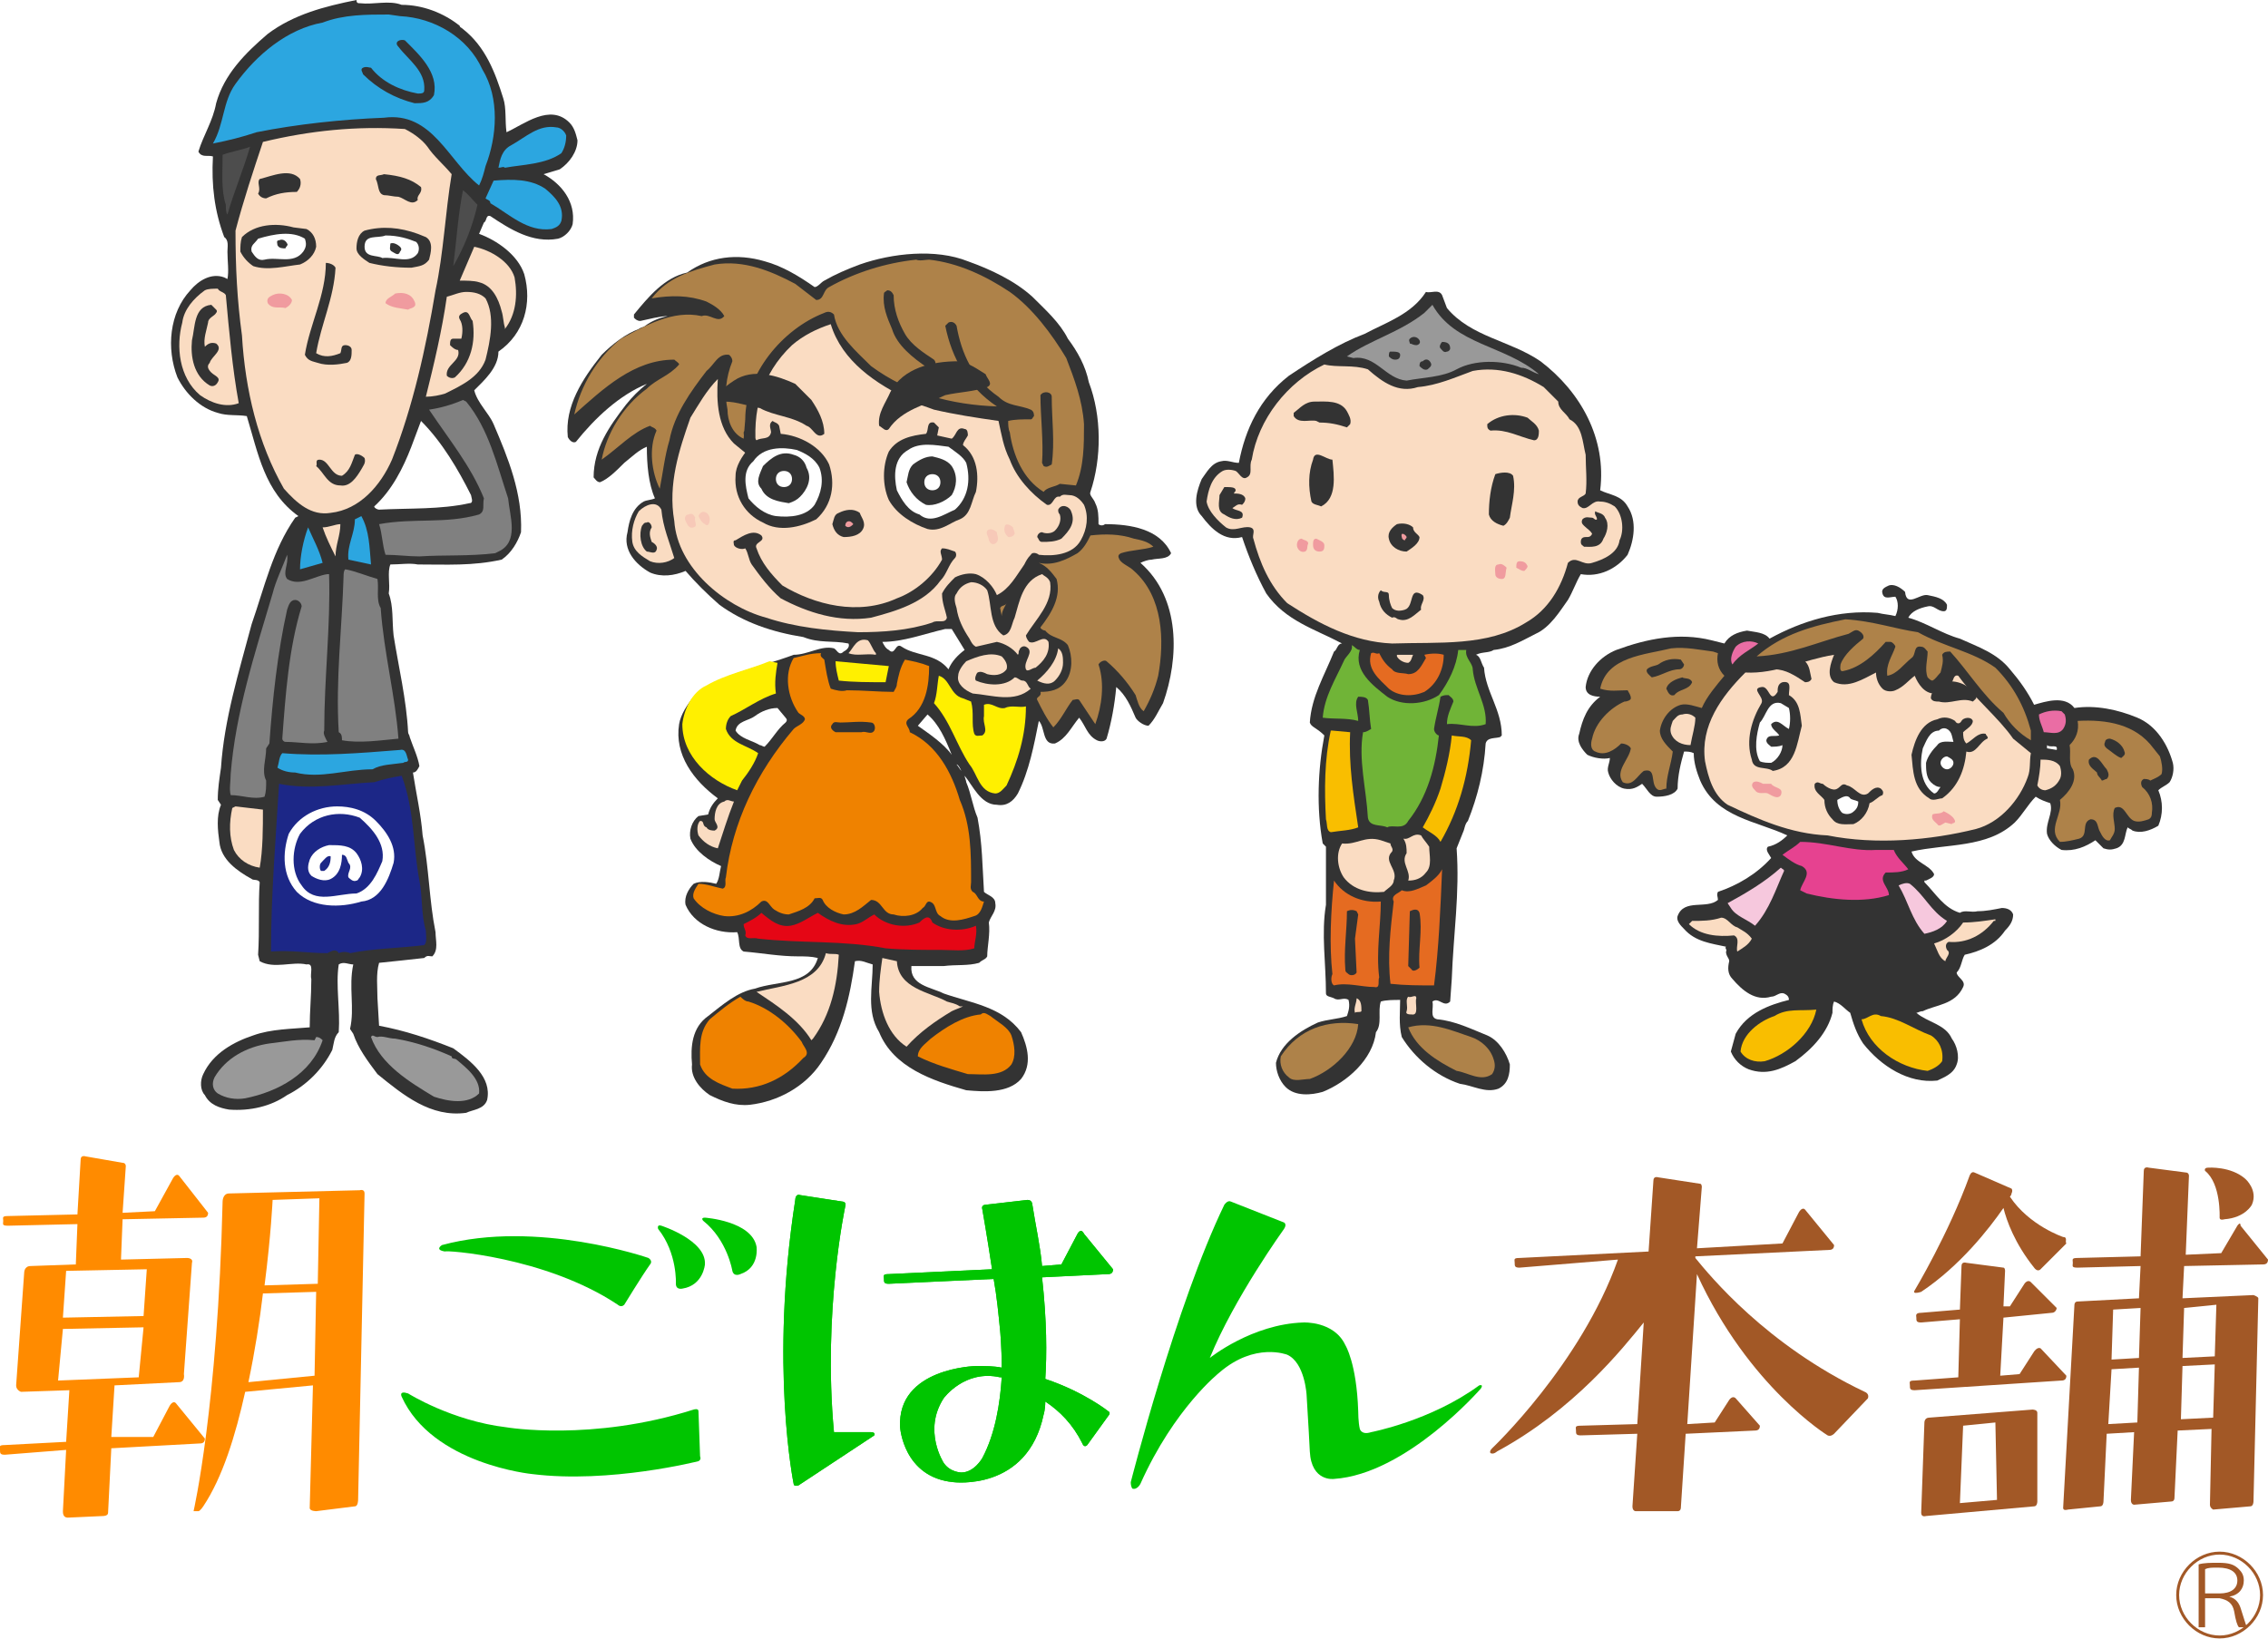 <?xml version="1.0" encoding="utf-8"?>
<!-- Generator: Adobe Illustrator 24.0.1, SVG Export Plug-In . SVG Version: 6.00 Build 0)  -->
<svg version="1.1" id="レイヤー_1" xmlns="http://www.w3.org/2000/svg" xmlns:xlink="http://www.w3.org/1999/xlink" x="0px"
	 y="0px" viewBox="0 0 140.6 101.6" style="enable-background:new 0 0 140.6 101.6;" xml:space="preserve">
<style type="text/css">
	.st0{fill:none;}
	.st1{fill:#333333;}
	.st2{fill:#999999;}
	.st3{fill:#FADCC2;}
	.st4{fill:#70B437;}
	.st5{fill:#E56B21;}
	.st6{fill:#F9BE00;}
	.st7{fill:#AE8249;}
	.st8{fill:#F09B9F;}
	.st9{fill:#2CA6E0;}
	.st10{fill:#4D4D4D;}
	.st11{fill:#808080;}
	.st12{fill:#FFFFFF;}
	.st13{fill:#1C2787;}
	.st14{fill:#EF8200;}
	.st15{fill:#FFF000;}
	.st16{fill:#E50615;}
	.st17{fill:#F7C9B8;}
	.st18{fill:#EA6DA4;}
	.st19{fill:#E64290;}
	.st20{fill:#F6C8DD;}
	.st21{fill:url(#SVGID_2_);}
	.st22{fill:#FF8B00;}
	.st23{fill:#00C500;}
	.st24{fill:#A25826;}
	.st25{fill:none;stroke:#A25826;stroke-width:0.181;}
</style>
<pattern  x="-0.7" y="126" width="141.9" height="141.9" patternUnits="userSpaceOnUse" id="SVGID_1_" viewBox="0 -141.9 141.9 141.9" style="overflow:visible;">
	<g>
		<rect y="-141.9" class="st0" width="141.9" height="141.9"/>
	</g>
</pattern>
<g>
	<g>
		<path class="st1" d="M89.7,19.1c1.5,1.8,3.9,2,5.8,3.3c2.5,1.9,4.1,4.8,3.7,8c0.6,0.3,1.3,0.3,1.7,1c0.6,0.9,0.4,2.1,0,3
			c-0.7,0.9-1.8,1.4-2.9,1.2c-0.3,0.5-0.5,1.1-0.8,1.6c-0.5,0.7-1.1,1.7-2,2.1c-0.8,0.4-1.6,0.9-2.6,1c-0.3,0.2-0.7,0.1-1.1,0.3
			c0.3,0.1,0.3,0.5,0.5,0.8c0.1,1.5,1.1,2.6,1.1,4.2L93,45.7c-0.3,0.1-0.8,0-0.9,0.4c-0.1,1.7-0.5,3.3-1.1,4.8
			c-0.2,0.2-0.2,0.5-0.3,0.7l-0.4,1c0.2,2.8-0.2,5.3-0.3,8.1l-0.1,1.4c-0.4,0.4-0.7-0.3-1.1,0c0.1,0.4-0.2,1,0.3,1.1
			c1.1,0.1,2.1,0.6,3.1,1c0.7,0.3,1.2,1.1,1.4,1.8c0,0.6-0.1,1.2-0.7,1.5c-0.8,0.3-1.6-0.2-2.4-0.3c-1.5-0.5-2.8-1.6-3.6-2.9
			c-0.2-0.8-0.1-1.6-0.1-2.3c-0.4,0-0.9,0-1.2,0.1c-0.2,0.6,0.1,1.4-0.3,1.9c-0.2,1.7-1.8,3.1-3.3,3.7c-0.7,0.2-1.7,0.3-2.3-0.3
			c-0.4-0.4-0.6-1-0.6-1.5c0.3-1.2,1.5-2,2.6-2.5c0.6-0.2,1.2-0.2,1.8-0.4c0.1-0.3,0.2-0.6,0.1-1c-0.3-0.2-0.6,0.1-0.9-0.1
			c-0.2-0.1-0.5-0.1-0.5-0.3c0-1.9-0.3-3.7,0-5.5c0-1.1,0-2.4,0-3.6L82,52.3c-0.4-2.2-0.3-4.6,0.1-6.7c-0.5-0.5-0.8-0.5-0.9-0.8
			c0.1-1.6,0.9-2.9,1.5-4.4c0.2-0.1,0.2-0.5,0.5-0.5c-1.7-0.9-3.5-1.4-4.7-3.1c-0.6-1.1-1.1-2.3-1.5-3.5c-1.1,0.3-1.9-0.5-2.5-1.3
			c-0.6-0.6-0.3-1.6,0-2.3c0.3-0.4,0.6-1,1.2-1.1c0.4-0.1,0.7,0.1,1.1,0.1c0.4-2.1,1.3-4,3.1-5.4c1.5-1,3.1-2,4.7-2.6
			c1.3-0.7,2.9-1.2,3.8-2.6c0.3,0.1,0.8-0.2,1,0.2L89.7,19.1z"/>
		<path class="st2" d="M95.4,23.2c-0.4-0.1-0.7-0.4-1.1-0.4c-1.2-0.5-2.9-0.5-4,0.1c-0.9,0.5-2.1,0.5-3.1,0.7
			c-1.3-0.1-1.9-1.6-3.3-1.4l-0.4-0.1c1.4-1,3.3-1.5,4.8-2.7l0.5-0.5C90.2,21.4,93.3,21.4,95.4,23.2z"/>
		<path class="st1" d="M88,21.1c0.1,0.2-0.1,0.3-0.2,0.3c-0.2,0-0.3-0.1-0.4-0.1c0-0.1-0.1-0.2,0-0.3C87.6,20.8,87.9,20.9,88,21.1z"
			/>
		<path class="st1" d="M89.9,21.6c0,0.1-0.1,0.2-0.2,0.2c-0.2,0.1-0.3-0.1-0.4-0.2c-0.1-0.1,0-0.3,0.1-0.4
			C89.7,21.2,89.9,21.3,89.9,21.6z"/>
		<path class="st1" d="M86.8,22c0,0.2-0.1,0.3-0.3,0.3c-0.2,0-0.3-0.1-0.4-0.2c0-0.1,0-0.3,0.1-0.3C86.5,21.8,86.8,21.8,86.8,22z"/>
		<path class="st1" d="M88.7,22.5c0.1,0.2-0.1,0.3-0.2,0.4c-0.2,0.1-0.4-0.1-0.5-0.2c0-0.1,0-0.3,0.2-0.3
			C88.4,22.2,88.6,22.3,88.7,22.5z"/>
		<path class="st3" d="M84.8,22.9c0.9,0.8,1.9,1.5,3.1,1.1c1.2-0.1,2.3-0.6,3.4-1c1.6-0.3,3.1,0.2,4.4,1l0.9,0.9
			c0,0.5,0.5,0.7,0.7,1.1c0.8,0.4,0.8,1.4,1,2.2c0,0.8,0.1,1.6,0,2.4c-0.1,0.2-0.5,0.2-0.5,0.5c0,0.2,0.1,0.3,0.3,0.4
			c0.4,0.1,0.6-0.5,1.1-0.4c0.3,0,0.6,0.1,0.9,0.3c0.5,0.5,0.6,1.5,0.3,2.1c-0.1,0.8-1,1.2-1.7,1.4c-0.6,0.2-1-0.5-1.5,0
			c-0.4,1.5-1.2,2.9-2.6,3.7c-2.4,1.5-5.4,1.2-8.3,1.3c-2.4-0.1-4.5-1.2-6.5-2.5c-1.1-1.1-1.7-2.5-2.1-4c-0.1-0.2,0.2-0.6-0.2-0.7
			c-0.5-0.1-1,0.3-1.5,0c-0.5-0.4-1.1-1-1.2-1.6c0.1-0.7,0.3-1.5,1-1.9c0.2-0.1,0.5-0.1,0.8,0c0.2,0.1,0.4,0.6,0.7,0.4
			c0.4-0.2,0.1-0.7,0.3-1.1c0.4-2.5,2.2-4.8,4.5-5.9C82.9,22.8,83.9,22.6,84.8,22.9z"/>
		<path class="st1" d="M76.6,30.4c0,0.1-0.1,0.1-0.1,0.2c0.2,0,0.6,0,0.7,0.3c0,0.2-0.1,0.3-0.2,0.4c-0.3-0.1-0.4,0.1-0.6,0.2
			c0.2,0.2,0.8,0.1,0.6,0.6c-0.4,0.2-0.8,0-1.1-0.2c-0.5-0.2-0.3-0.8-0.3-1.2l0.3-0.5C76.3,30.2,76.6,30.2,76.6,30.4z"/>
		<path class="st1" d="M99.5,32.1c0.3,0.4,0.1,1-0.1,1.3c-0.2,0.6-0.8,0.5-1.2,0.5c-0.1-0.1-0.2-0.1-0.2-0.3c0-0.2,0.1-0.3,0.3-0.3
			c0.2,0,0.3,0,0.4-0.2c-0.1-0.2-0.3-0.3-0.5-0.5c-0.1-0.1-0.2-0.2-0.1-0.4c0.2-0.2,0.4-0.1,0.6-0.1c0.1,0,0.2,0.2,0.3,0.1
			c0-0.2-0.2-0.3-0.1-0.5C99,31.8,99.4,31.8,99.5,32.1z"/>
		<path class="st4" d="M84.3,40.3c-0.4,1.3,0.8,2.2,1.7,2.9c0.9,0.6,2.3,0.5,3.2-0.1c0.6-0.8,1.1-1.8,1.2-2.8c0.2,0,0.3,0,0.5,0
			c-0.1,0.5,0.4,0.8,0.4,1.2c0.1,1.2,0.9,2.2,0.8,3.4c-0.8,0.3-1.6-0.1-2.4,0c0-0.5,0.2-0.9,0.4-1.4c0-0.2-0.2-0.3-0.3-0.4
			c-0.2,0-0.3,0-0.5,0.1c-0.1,0.7-0.3,1.3-0.4,2c0,0.2,0.2,0.4,0.3,0.4c-0.2,1.9-0.7,3.8-1.9,5.3c-0.3,0.6-1,0.2-1.3,0.4
			c-0.4-0.2-1.1,0-1.2-0.6c-0.1-1.8-0.6-3.6-0.3-5.3c0.2,0,0.3-0.1,0.5-0.2c-0.1-0.6-0.1-1.2-0.2-1.8c-0.1-0.2-0.4-0.2-0.6-0.2
			c-0.3,0.4,0,1,0,1.5c-0.7-0.2-1.5-0.1-2.2-0.2c0.1-1.3,0.8-2.4,1.3-3.5c0.1-0.3,0.6-0.6,0.5-1C84,40.1,84.1,40.3,84.3,40.3z"/>
		<path class="st5" d="M86.3,41.5c0.2,0.3,0.7,0.2,1,0.3c0.6,0,0.8-0.5,1.1-1l-0.1-0.2c0.4-0.1,0.9-0.1,1.2,0c0,0.9-0.4,1.8-1.2,2.3
			c-0.7,0.3-1.6,0.3-2.2-0.2c-0.6-0.6-1.4-1.2-1.1-2.2c0.2-0.1,0.3,0.1,0.5,0C85.7,40.9,85.9,41.2,86.3,41.5z"/>
		<path class="st3" d="M87.6,40.6c-0.1,0.2-0.1,0.4-0.3,0.5c-0.3,0-0.6-0.2-0.7-0.4v-0.1C86.8,40.6,87.2,40.6,87.6,40.6z"/>
		<path class="st6" d="M83.7,45.4c-0.1,2,0.2,3.9,0.5,5.9c-0.5,0.2-1.1,0.2-1.7,0.3c-0.3-0.1-0.2-0.5-0.3-0.8
			c-0.1-1.8-0.1-3.7,0.3-5.5h0.1L83.7,45.4z"/>
		<path class="st6" d="M91.2,45.9c-0.2,2.3-0.8,4.4-1.9,6.3c-0.2-0.4-0.7-0.6-1.1-0.9c0.4-0.7,0.8-1.5,1.1-2.4
			c0.3-1,0.6-2.2,0.7-3.3C90.4,45.7,90.9,45.6,91.2,45.9z"/>
		<path class="st3" d="M88.6,52.5c0,0.5,0.2,1.2-0.2,1.6c-0.3,0.4-0.7,0.5-1.1,0.5c0.2-0.6-0.5-1.1-0.1-1.7c0-0.3,0-0.6-0.2-0.9
			c0.4,0.1,0.6-0.4,1.1-0.2C88.2,52,88.4,52.2,88.6,52.5z"/>
		<path class="st3" d="M86.2,52.3c0,0.2,0.2,0.3,0.1,0.5c-0.6,0.6,0.4,1.1,0.1,1.8c0,0.3-0.4,0.5-0.6,0.7c-0.9,0.1-1.9-0.1-2.5-0.9
			c-0.4-0.6-0.5-1.5-0.1-2.1c0.9,0.1,1.4-0.5,2.4-0.2L86.2,52.3z"/>
		<path class="st5" d="M88.9,61.1c-0.9,0-1.8,0-2.7-0.1c-0.2-1.7,0-3.4,0.2-5.1c-0.2-0.4,0.3-0.5,0.5-0.7c0.5,0.2,1-0.1,1.5-0.3
			c0.4-0.3,0.8-0.6,1-1C89.3,56.3,89.2,58.8,88.9,61.1z"/>
		<path class="st5" d="M85.6,55.9c0,1.5-0.3,3.1-0.1,4.7c-0.1,0.2,0.1,0.7-0.3,0.6c-0.8,0-1.7-0.3-2.5-0.1c-0.2-0.1-0.2-0.5-0.1-0.7
			c-0.2-1.8-0.1-3.9,0.1-5.8C83.3,55.5,84.4,56,85.6,55.9z"/>
		<path class="st1" d="M88,56.6c0.2,1.1-0.1,2.3,0,3.4c-0.1,0.1-0.4,0.3-0.5,0.1l-0.2-0.2l0.1-3.4C87.6,56.4,87.9,56.3,88,56.6z"/>
		<path class="st1" d="M84,58.2l0.1,2.1c-0.1,0.2-0.4,0.2-0.5,0.1s-0.2-0.1-0.2-0.3c-0.1-1.2,0.1-2.4,0.1-3.6c0.2-0.1,0.4-0.1,0.6,0
			l0.1,0.2L84,58.2z"/>
		<path class="st3" d="M87.8,61.9c-0.1,0.3,0.2,1.1-0.3,1c-0.1,0-0.4,0-0.3-0.2c0.1-0.3-0.1-0.7,0.1-0.9
			C87.5,61.9,87.8,61.6,87.8,61.9z"/>
		<path class="st3" d="M84.4,62.7c-0.1,0.1-0.3,0-0.4,0.1c-0.1-0.3,0.1-0.6,0.1-0.9C84.4,62,84.4,62.4,84.4,62.7z"/>
		<path class="st7" d="M84.2,63.5c-0.1,1.5-1.6,2.9-3,3.4c-0.4,0-1,0.2-1.3-0.1c-0.4-0.3-0.6-0.8-0.5-1.3
			C80.5,63.8,82.3,63.2,84.2,63.5z"/>
		<path class="st7" d="M91.2,64.3c0.6,0.2,1.2,0.7,1.4,1.4c0.1,0.3,0.1,0.6-0.1,0.9c-0.7,0.5-1.5-0.1-2.2-0.2
			c-1.2-0.6-2.5-1.4-3-2.7C88.7,63.3,90,63.9,91.2,64.3z"/>
	</g>
	<g>
		<path class="st1" d="M83.5,25.5c0.1,0.2,0.3,0.5,0.2,0.8l-0.2,0.2c-0.6-0.2-1.1-0.3-1.7-0.3l-0.2-0.1c-0.4-0.1-1.1,0.2-1.4-0.3
			v-0.2c0.4-0.3,0.7-0.7,1.3-0.7C82.2,24.9,83.1,24.8,83.5,25.5z"/>
		<path class="st1" d="M95.4,26.7c0,0.2,0,0.6-0.3,0.6c-0.9-0.2-1.7-0.7-2.7-0.6c-0.2-0.1-0.2-0.2-0.2-0.4c0.7-0.6,1.7-0.7,2.5-0.4
			C94.9,26.1,95.3,26.3,95.4,26.7z"/>
		<path class="st1" d="M82.6,28.5c0.1,1,0.3,2.4-0.7,2.9c-0.2-0.1-0.5-0.1-0.6-0.3c-0.2-0.9-0.2-1.8,0.1-2.6
			C81.5,27.8,82.2,28.5,82.6,28.5z"/>
		<path class="st1" d="M93.8,29.5c0.2,0.9-0.1,1.8-0.2,2.6c-0.1,0.2-0.2,0.4-0.4,0.5c-0.4-0.1-0.8-0.3-0.9-0.7
			c0-0.8,0.1-1.7,0.4-2.5C93,29.3,93.6,29.2,93.8,29.5z"/>
		<path class="st1" d="M88,33.3c0,0.4-0.5,0.7-0.8,0.9c-0.5,0-1-0.3-1.1-0.8c-0.1-0.4,0.2-0.7,0.5-0.9c0.4-0.1,0.8,0,1,0.2
			C87.6,33,87.9,33.1,88,33.3z"/>
		<path class="st8" d="M87.2,33.3c0,0.1-0.1,0.1-0.1,0.2c-0.1,0-0.2-0.1-0.2-0.2C86.8,32.9,87.2,33.2,87.2,33.3z"/>
		<path class="st8" d="M81.1,33.7c-0.1,0.2,0,0.4-0.2,0.5c-0.3,0.1-0.5-0.2-0.5-0.4c0-0.2,0.1-0.4,0.3-0.4
			C80.8,33.5,81.1,33.5,81.1,33.7z"/>
		<path class="st8" d="M82.1,33.8c0,0.2,0,0.4-0.3,0.4c-0.2,0-0.4-0.1-0.4-0.4c0-0.2,0-0.4,0.2-0.4C81.8,33.5,82.1,33.6,82.1,33.8z"
			/>
		<path class="st8" d="M94.7,35.1c0,0.1-0.1,0.2-0.2,0.3c-0.2,0-0.3-0.1-0.5-0.2c0-0.2,0-0.4,0.2-0.4C94.5,34.8,94.6,34.9,94.7,35.1
			z"/>
		<path class="st8" d="M93.4,35.2c-0.1,0.3,0,0.7-0.3,0.7c-0.2,0-0.4-0.1-0.4-0.3c0-0.2-0.1-0.6,0.2-0.6
			C93.1,34.9,93.3,35.1,93.4,35.2z"/>
		<path class="st1" d="M86.1,36.9c0,0.3,0.1,0.6,0.2,0.8c0.2,0.2,0.5,0.2,0.8,0.1c0.6-0.2,0.2-1.5,1.1-0.9c0.2,0.3-0.2,0.6-0.1,0.9
			c-0.4,0.3-0.8,0.8-1.4,0.6c-0.1,0-0.2-0.2-0.4-0.1c-0.4-0.2-0.7-0.5-0.8-1c-0.1-0.2-0.1-0.5,0.1-0.7
			C85.8,36.8,86.1,36.6,86.1,36.9z"/>
	</g>
</g>
<g>
	<g>
		<path class="st1" d="M22.3,0.2c0.9,0.1,1.8-0.2,2.6,0.1c1.3,0,2.6,0.5,3.6,1.3c0,0.1,0.1,0.1,0.2,0.2c1.4,1.1,2,2.7,2.5,4.3
			c0.2,0.6,0.1,1.4,0.2,2.1c1.1-0.5,2.7-1.8,3.9-0.6c0.3,0.3,0.4,0.7,0.5,1.1c0,0.7-0.5,1.4-1.1,1.8l-1,0.3c1.1,0.6,2,1.7,1.8,3.1
			c-0.1,0.4-0.5,0.8-0.9,0.9c-1.6,0.3-3-0.6-4.2-1.4c-0.3-0.1-0.2,0.3-0.4,0.4l-0.3,0.7c1.1,0.4,2.4,1.3,2.8,2.5
			c0.5,1.8,0,3.7-1.6,4.8c0,1-0.9,1.8-1.5,2.4c0.2,0.8,0.9,1.4,1.2,2.1c0.9,2.1,1.8,4.3,1.7,6.7c-0.2,0.6-0.6,1.3-1.2,1.7
			c-1.8,0.4-3.4,0.3-5.2,0.3c-0.5-0.1-1.1,0-1.7,0c-0.2,0.5,0,1.2-0.1,1.8c0.3,0.8,0.2,1.7,0.3,2.6c0.3,1.9,0.8,4,0.9,6
			c0,0.1,0.1,0.2,0.1,0.3c0.2,0.6,0.5,1.2,0.6,1.8c-0.1,0.2-0.2,0.4-0.4,0.4c0.2,1.3,0.5,2.6,0.6,3.9c0.4,2,0.4,4,0.8,6
			c0,0.5,0.2,1.1-0.2,1.5c-0.2,0-0.3-0.1-0.5,0.1c-0.9,0.1-1.8,0.2-2.8,0.3c-0.2,0.7-0.1,1.5-0.1,2.2l0.1,1.7
			c1.6,0.3,3.1,0.8,4.6,1.4c1.1,0.8,2.4,1.8,2.1,3.2c-0.2,0.6-0.9,0.6-1.3,0.8c-2.2,0.3-3.9-1.1-5.5-2.4c-0.6-0.8-1.2-1.6-1.5-2.5
			l-0.2-0.3c0.3-1.3-0.1-2.6,0.2-4c-0.3,0-0.6-0.2-0.9,0c-0.2,1.3,0.1,2.8,0,4.2c-0.3,0.3-0.3,0.7-0.4,1.1c-0.6,1.2-1.6,2.2-2.8,2.8
			c-1,0.7-2.3,1-3.6,0.9c-0.6-0.1-1.2-0.3-1.5-0.9c-0.3-0.3-0.3-0.9-0.1-1.3c0.6-1.3,1.9-2,3.1-2.4c1.1-0.4,2.4-0.4,3.5-0.5
			c0-1,0.1-1.9,0.1-3c-0.1-0.3,0.2-1-0.3-0.9c-0.9-0.2-2,0.3-2.9-0.2L16,59.2c0.1-1.5,0-3.1,0.1-4.5c-0.1-0.2-0.4-0.1-0.5-0.2
			c-0.9-0.5-1.9-1.2-2-2.3c-0.1-0.7-0.2-1.6,0.1-2.3l-0.2-0.3c0-0.7,0.1-1.3,0.2-2c0.2-3,1.1-5.9,1.9-8.9c0.8-2.3,1.3-4.6,2.7-6.6
			l0.2-0.1c-2.1-1.5-2.5-3.9-3.2-6.2c-0.6-0.1-1.2,0-1.8-0.2c-1.1-0.3-2-1.2-2.5-2.2c-0.7-1.8-0.5-4,0.8-5.4
			c0.5-0.6,1.3-1.1,2.1-0.8l0.2,0.1c0.1-0.5,0-1.1,0-1.7c0-0.3,0.1-0.7-0.2-0.9c-0.6-1.6-0.8-3.2-0.7-5c-0.3-0.1-0.7,0.1-0.9-0.3
			c0.3-1,0.9-1.9,1.1-3c0.5-1.8,1.8-3.1,3.2-4.3c1.6-1.2,3.5-1.7,5.5-2.1C22.1,0.2,22.2,0.2,22.3,0.2z"/>
		<path class="st9" d="M24.8,1c2.1,0.1,4.2,1.3,5.1,3.3c1.1,1.8,0.9,4.2,0.2,6c-0.1,0.4-0.2,0.8-0.4,1.2c-1.9-1.5-2.9-4.6-5.9-4.2
			c-2.6,0.1-5.4,0.4-7.9,0.9c-0.9,0.3-1.7,0.5-2.7,0.7c0.7-1.2,0.6-2.6,1.4-3.7c1.3-1.8,3.2-3.4,5.4-3.8c1.3-0.5,2.7-0.5,4.1-0.5
			L24.8,1z"/>
		<path class="st1" d="M25.1,2.5c0.9,0.9,2.1,2,1.8,3.4c-0.3,0.5-0.7,0.5-1.2,0.5c-1.2-0.3-2.3-0.9-3.2-1.8c0-0.1-0.2-0.3,0-0.4
			s0.4,0,0.5,0c0.7,0.9,1.8,1.4,2.9,1.6c0.2,0,0.4,0,0.4-0.2c0.1-1.2-1-1.9-1.6-2.7C24.4,2.6,24.8,2.4,25.1,2.5z"/>
		<path class="st3" d="M26.5,9.1c0.4,0.6,1,1.1,1.5,1.7c-0.4,2.4-0.5,4.9-1,7.2c-0.6,3.6-1.4,7.2-2.7,10.5c-0.7,1.6-2,3.1-3.8,3.3
			c-1.2,0.2-2.1-0.6-2.9-1.5c-1.6-2.8-2.4-6.1-2.6-9.5c-0.3-2.2-0.4-4.2-0.4-6.5c0.5-1.9,1.1-3.7,1.7-5.5c2.9-0.7,5.8-1,8.8-0.8
			C25.7,8.3,26.2,8.7,26.5,9.1z"/>
		<path class="st10" d="M15.5,9.1c-0.4,1.4-1,2.8-1.4,4.2C14,13.2,14,12.9,14,12.7c-0.3-0.9-0.2-2-0.2-3.1C14.3,9.4,15,9.3,15.5,9.1
			z"/>
		<path class="st9" d="M35.1,8.4c0,0.4-0.1,0.8-0.3,1.1c-1,0.7-2.4,0.7-3.5,0.9c-0.1-0.1-0.2,0-0.4,0C31,9.9,31.1,9.3,31.7,9
			c0.9-0.5,1.7-1.3,2.8-1.1C34.7,7.9,35,8.1,35.1,8.4z"/>
		<path class="st9" d="M33.8,11.7c0.6,0.5,1.2,1.1,1,2c-0.1,0.3-0.3,0.4-0.6,0.5c-1.5,0.2-2.6-0.9-3.8-1.6c0-0.2-0.2-0.2-0.3-0.3
			l0.5-1.1C31.8,11.1,32.9,11.1,33.8,11.7z"/>
		<path class="st10" d="M29.6,12.7c-0.3,1.3-0.8,2.6-1.5,3.8c0.2-1.6,0.3-3.2,0.6-4.7C29,12,29.3,12.4,29.6,12.7z"/>
		<path class="st3" d="M31.9,17.2c0.2,1.1,0.1,2.3-0.6,3.2c0-0.1,0-0.1,0-0.1c-0.1-0.3-0.1-0.7-0.2-1c-0.2-0.8-0.6-1.6-1.4-1.8
			c-0.3-0.1-0.8-0.1-1.2-0.1c0.3-0.7,0.6-1.4,0.9-2.1C30.4,15.5,31.6,16.2,31.9,17.2z"/>
		<path class="st3" d="M14,18.3c0.2,2.2,0.4,4.5,0.8,6.7c-0.8,0.3-1.7,0-2.4-0.5c-1.3-1.1-1.5-3-1.1-4.5c0.1-0.8,0.7-1.5,1.4-2
			c0.2-0.1,0.5-0.1,0.8-0.1C13.6,18.1,13.9,18.1,14,18.3z"/>
		<path class="st1" d="M13.4,19.2c0.1,0.1,0,0.2,0,0.2c-0.1,0.2-0.5,0.3-0.5,0.6c-0.1,0.5-0.3,1-0.2,1.5c0.2-0.2,0.4-0.3,0.7-0.2
			c0.5,0.4-0.3,0.8-0.4,1.2c-0.2,0.2-0.1,0.4,0.1,0.6c0.2,0.2,0.6,0.3,0.4,0.6c-0.1,0.2-0.3,0.3-0.5,0.2c-1-0.6-1.2-1.8-1.1-2.8
			c0.2-0.8,0.1-2.1,1.2-2.2L13.4,19.2z"/>
		<path class="st3" d="M30.1,18.5c0.6,1.1,0.3,2.6,0,3.8c-0.4,1.1-1.5,1.6-2.5,2.1c-0.3,0.1-0.8,0.2-1.2,0.2c0.5-2,1-4.1,1.3-6.2
			c0.4-0.1,0.8-0.3,1.2-0.3C29.4,18.1,29.8,18.2,30.1,18.5z"/>
		<path class="st1" d="M29.3,19.9c0.2,1.3-0.1,2.6-1.1,3.5c-0.2,0.1-0.4,0-0.5-0.1c-0.1-0.7,0.9-0.9,0.7-1.6c-0.2,0-0.4-0.2-0.5-0.3
			c0-0.2,0-0.4,0.2-0.4h0.5c0.1-0.4,0.1-0.9-0.1-1.2c-0.1-0.2,0-0.3,0.2-0.4C29.1,19.2,29.1,19.7,29.3,19.9z"/>
		<path class="st11" d="M28.9,24.9c1.4,1.7,1.9,3.9,2.6,6c0.1,1.1,0.7,2.7-0.6,3.3l-0.2,0.1c-1.6,0.2-3.2,0.1-4.7,0.2
			c-0.7,0-1.4-0.1-2.1-0.1c-0.2-0.6-0.2-1.3-0.4-1.9c2.2-0.4,4.1,0,6.2-0.6c0.4-0.2,0.2-0.6,0.3-1c-0.8-2-2.2-3.7-3.4-5.5
			c0.7-0.1,1.4-0.3,2.1-0.6L28.9,24.9z"/>
		<path class="st12" d="M29.2,30.7c0,0.1,0.2,0.5-0.1,0.5c-1.8,0.4-3.7,0.3-5.6,0.4c-0.1,0-0.3-0.1-0.3-0.2c1.1-1,1.8-2.4,2.3-3.7
			l0.6-1.6C27.4,27.4,28.4,29.1,29.2,30.7z"/>
		<path class="st9" d="M23,35L23,35l-1.4-0.3c-0.1-0.9,0.4-1.6,0.4-2.5l0.4-0.2C22.9,32.9,22.9,33.9,23,35z"/>
		<path class="st3" d="M21.1,32.5c0,0.7-0.3,1.3-0.3,2c-0.3-0.6-0.6-1.2-0.8-1.8C20.4,32.7,20.8,32.5,21.1,32.5z"/>
		<path class="st9" d="M20,34.9l-1.4,0.4c0-0.8,0.2-1.8,0.5-2.6l0,0C19.4,33.4,19.8,34.1,20,34.9z"/>
		<path class="st11" d="M17.8,35.9c0.8,0.5,1.7-0.2,2.5-0.3h0.1c0.1,3.2-0.3,6.4-0.3,9.7c-0.1,0.2,0.1,0.5,0.2,0.7
			c-0.9,0.2-1.8,0-2.6,0c-0.1,0-0.2-0.1-0.2-0.2c0.2-2.7,0.4-5.6,1.2-8.2c0-0.2-0.2-0.4-0.4-0.4c-0.3,0-0.4,0.3-0.5,0.6
			c-0.6,2.7-0.9,5.5-1.1,8.3l-0.2,0.3c0,0.7-0.3,1.4,0,2c0,0.4,0,0.7-0.1,1c-0.7,0.2-1.4-0.1-2.1-0.1c-0.1-0.4,0-0.8,0-1.3
			c0.3-3.8,1.5-7.5,2.6-11.2c0.2-0.8,0.6-1.6,0.9-2.4C17.9,35,17.5,35.5,17.8,35.9z"/>
		<path class="st11" d="M23.4,35.9c0.1,0.6-0.1,1.3,0.2,1.8c0.2,2.8,0.9,5.4,1.1,8.1c-1.1,0.1-2.4,0.3-3.5,0.1c0-0.2,0-0.4-0.2-0.5
			c-0.2-3.3,0.2-6.4,0.3-9.7c0-0.1,0-0.3,0.1-0.4C22,35.4,22.7,35.7,23.4,35.9z"/>
		<path class="st9" d="M24.8,46.5c0.4-0.1,0.4,0.4,0.5,0.6c0,0.2-0.2,0.1-0.3,0.2c-0.7,0.1-1.4,0.1-1.9,0.4c-1.7,0-3.2,0.6-4.8,0.2
			c-0.4,0-0.8-0.1-1.1-0.3c0.1-0.3,0.1-0.7,0.3-0.9C19.9,46.9,22.3,46.7,24.8,46.5z"/>
		<path class="st13" d="M23.2,48.5c0.6-0.2,1.1-0.3,1.7-0.4c0.8,2.1,0.7,4.4,1.1,6.5c0.2,1,0.1,2.1,0.4,3.1c0,0.3,0.1,0.7-0.1,0.9
			c-1.6,0.2-3.1,0.2-4.6,0.5c-0.2-0.1-0.5-0.1-0.7,0c-0.1-0.2-0.3-0.2-0.5-0.1l-0.2,0.1c-1.2,0-2.3-0.2-3.5-0.1
			c0-3.5,0.3-7.1,0.5-10.4C19.3,49,21.2,48.6,23.2,48.5z"/>
		<path class="st3" d="M16.3,50.2c0,1.1,0,2.5-0.2,3.6c-0.7-0.1-1.3-0.5-1.6-1.1c-0.3-0.8-0.3-1.7-0.1-2.6l0.2-0.1L16.3,50.2z"/>
		<path class="st2" d="M19.6,64.3c0.2,0,0.3,0.1,0.4,0.2c-0.7,2.1-2.8,3.2-4.8,3.6c-0.6,0.1-1.2,0-1.7-0.3c-0.3-0.2-0.4-0.6-0.2-1
			c0.7-1.2,2-1.9,3.4-2.1c0.9-0.1,1.8-0.3,2.8-0.2L19.6,64.3z"/>
		<path class="st2" d="M24.5,64.4c1.2,0.2,2.4,0.6,3.5,1.1c0,0.2,0.2,0.1,0.3,0.2c0.6,0.5,1.5,1.2,1.4,2.1c-0.7,0.7-1.9,0.5-2.8,0.2
			c-1.5-0.9-3.3-2-3.9-3.7c0.1-0.2,0.2,0,0.4,0C23.7,64.2,24.1,64.4,24.5,64.4z"/>
	</g>
	<g>
		<path class="st1" d="M18.6,11.1c0.1,0.3,0,0.6-0.2,0.8c-0.7,0-1.3,0.1-1.9,0.4c-0.2,0-0.4-0.1-0.5-0.3c0.2-0.3-0.1-0.7,0.1-0.9
			C16.9,10.9,18,10.4,18.6,11.1z"/>
		<path class="st1" d="M26.1,11.6c0.1,0.4-0.3,0.5-0.2,0.8c-0.4,0.4-0.8-0.1-1.2-0.2c-0.3,0-0.6-0.1-0.9-0.1c-0.4-0.1-0.3-0.6-0.5-1
			c0-0.3,0.3-0.2,0.5-0.3C24.8,10.9,25.5,11.1,26.1,11.6z"/>
		<path class="st1" d="M19,14.2c0.4,0.2,0.6,0.6,0.6,1.1c-0.1,0.5-0.5,0.9-1,1.1c-0.9,0.1-2,0.4-2.9,0.1c-0.3-0.2-0.6-0.5-0.8-0.9
			c0-0.3,0-0.6,0.1-0.9c0.8-0.8,2.1-0.9,3.2-0.6L19,14.2z"/>
		<path class="st1" d="M26.4,14.7c0.5,0.3,0.3,1,0.2,1.4c-0.3,0.4-0.6,0.4-1.1,0.5c-0.9,0-1.8-0.1-2.6-0.3c-0.3-0.2-0.8-0.5-0.8-0.9
			s0.1-0.9,0.5-1.1c1.1-0.3,2.2-0.2,3.3,0.2L26.4,14.7z"/>
		<path class="st12" d="M18.9,14.8c0.1,0.3,0.1,0.5-0.1,0.8c-0.6,0.8-1.6,0.3-2.4,0.5c-0.4,0.1-0.6-0.2-0.8-0.5
			c-0.1-0.4,0.2-0.5,0.4-0.8C17,14.5,18.1,14.3,18.9,14.8z"/>
		<path class="st1" d="M17.8,15.1c0.1,0.1-0.1,0.2-0.1,0.3c-0.2,0-0.4,0-0.5-0.2c0-0.1-0.1-0.3,0.1-0.3
			C17.5,14.8,17.7,14.9,17.8,15.1z"/>
		<path class="st12" d="M25.8,15c0.2,0.2,0.2,0.5,0.1,0.7c-0.5,0.7-1.4,0.2-2.2,0.3c-0.3-0.2-1.1,0-1.1-0.7c0-0.8,0.8-0.5,1.3-0.7
			C24.7,14.6,25.3,14.8,25.8,15z"/>
		<path class="st1" d="M24.8,15.3c0.1,0.1,0.1,0.2,0,0.3c-0.1,0.3-0.3,0.1-0.5,0s-0.1-0.3-0.1-0.5C24.4,15,24.7,15.2,24.8,15.3z"/>
		<path class="st1" d="M20.8,16.6c-0.1,1.9-0.9,3.5-1.2,5.3c0.5,0.3,1,0.2,1.5,0c0.1-0.2,0-0.5,0.3-0.5c0.2,0,0.4,0.1,0.4,0.3
			c0,0.3,0,0.7-0.3,0.8c-0.5,0.1-1.2,0.2-1.8,0c-0.3-0.1-0.6-0.1-0.8-0.5c0.3-1.9,1.3-3.7,1.3-5.7C20.4,16.3,20.7,16.4,20.8,16.6z"
			/>
		<path class="st8" d="M18.1,18.6c0,0.2-0.2,0.4-0.4,0.5c-0.4-0.1-0.8,0.1-1.1-0.3c-0.1-0.3,0.1-0.4,0.3-0.5
			C17.3,18.1,17.9,18.2,18.1,18.6z"/>
		<path class="st8" d="M25.7,18.7c0.2,0.4-0.3,0.4-0.4,0.5c-0.5-0.1-1-0.1-1.4-0.4c0-0.3,0.4-0.4,0.6-0.6
			C25,18.1,25.5,18.2,25.7,18.7z"/>
		<path class="st1" d="M22.6,28.4c0.1,0.3-0.1,0.5-0.2,0.7c-0.3,0.5-0.7,1.1-1.3,1c-0.8,0-1-0.8-1.5-1.2c0.1-0.1-0.1-0.4,0.2-0.4
			c0.6,0,0.7,1,1.4,1c0.5-0.3,0.6-0.8,0.8-1.3C22.1,28.1,22.4,28.2,22.6,28.4z"/>
	</g>
	<g>
		<path class="st12" d="M23.3,50.9c0.7,0.7,1.3,1.6,1.1,2.6c-0.3,1-0.8,2.3-2,2.4c-1.3,0.4-3,0.4-4-0.6c-0.9-1-0.9-2.4-0.5-3.6
			c0.6-1.1,1.8-1.7,3-1.7C21.7,50,22.6,50.2,23.3,50.9z"/>
		<path class="st13" d="M22.3,50.7c0.8,0.7,1.6,1.6,1.4,2.7c-0.3,0.7-0.7,1.7-1.6,2c-1.2,0-2.6,0.7-3.4-0.5
			c-0.7-0.9-0.6-2.3-0.1-3.2C19.5,50.5,21,50.2,22.3,50.7z"/>
		<path class="st12" d="M22.1,52.9c0.3,0.4,0.5,1,0.2,1.5c-0.1,0.1-0.1,0.2-0.2,0.2c-0.2,0.1-0.4-0.1-0.5-0.2
			c-0.1-0.3,0.3-0.6,0-0.9c-0.1-0.2-0.1-0.5-0.4-0.5c0,0.5-0.1,1.2-0.7,1.5c-0.4,0.2-0.9,0-1.2-0.2c-0.3-0.3-0.2-0.7-0.1-1
			c0.2-0.5,0.7-0.8,1.2-0.9C21.1,52.4,21.7,52.4,22.1,52.9z"/>
		<path class="st13" d="M20.5,53.1c0,0.4-0.1,0.7-0.4,0.9c-0.1,0-0.1,0-0.2,0c-0.1-0.1-0.1-0.4,0-0.5C20.1,53.3,20.3,53,20.5,53.1z"
			/>
	</g>
</g>
<g>
	<g>
		<g>
			<path class="st1" d="M47.4,16.2c1.1,0.3,2.1,0.9,3.1,1.6c0.2,0,0.4-0.3,0.6-0.4c0.7-0.4,1.4-0.7,2.2-1c2-0.7,4.7-1,6.7-0.2
				c1.4,0.5,2.9,1.2,4,2.2c0.8,0.8,1.7,1.6,2.2,2.6c0.6,0.8,1.1,1.7,1.3,2.7c0.8,2.1,0.8,4.7,0.1,6.8c-0.1,0.2,0.2,0.4,0.3,0.7
				c0.2,0.4,0.2,0.8,0.2,1.3c0.1,0.1,0.3,0.1,0.4,0c1.6,0,3.4,0.3,4.1,1.8c-0.2,0.4-0.8,0.3-1.2,0.4c-0.2,0-0.5,0.1-0.7,0.2
				c2.5,2.2,2.4,5.9,1.4,8.7c-0.3,0.5-0.5,1-0.9,1.4c-0.3,0-0.7-0.3-0.8-0.5c-0.3-0.7-0.6-1.4-1.2-1.9c-0.1,1.1-0.3,2.2-0.6,3.2
				C68.5,46,68.2,46,68,45.9c-0.6-0.3-0.7-0.9-1.1-1.4c-0.5,0.6-0.8,1.3-1.5,1.6c-0.8,0.1-0.6-1-1-1.4c-0.3,1.5-0.6,3.1-1.3,4.5
				c-0.3,0.5-0.7,0.8-1.3,0.7c-1,0-1.5-1.2-2-1.8c0,0.1,0.1,0.3,0.1,0.4c0.3,0.7,0.4,1.5,0.7,2.2c0.3,1.6,0.3,3,0.4,4.6
				c0.2,0.2,0.7,0.3,0.7,0.7c0.1,0.5-0.3,0.8-0.4,1.2c0.1,0.7-0.1,1.5-0.1,2.1c-0.1,0.2-0.3,0.2-0.5,0.4c-0.7,0.2-1.4,0.1-2.2,0.2
				c-0.6,0-1.4,0-2,0c-0.1,1.2,1.2,1.3,2,1.7c1.7,0.6,3.6,0.8,4.8,2.4c0.4,0.9,0.7,2,0,2.9c-0.8,0.9-2.3,0.8-3.4,0.7
				c-2.1-0.6-4.5-1.4-5.4-3.6c-0.8-1.3-0.4-2.8-0.4-4.2c-0.4-0.1-0.7-0.3-1.1-0.2c-0.3,2.2-0.8,4.4-2.1,6.3c-1,1.5-2.7,2.4-4.4,2.6
				c-0.9,0.1-1.7-0.2-2.5-0.6c-0.6-0.4-1.2-1.1-1.1-1.9c-0.1-1.1,0-2.3,1-3c0.9-0.7,1.8-1.5,2.9-1.7c1.4-0.5,3.4-0.2,3.9-1.9
				c-0.4-0.1-0.8-0.1-1.2-0.1c-1.2,0-2.2-0.2-3.4-0.3c-0.4-0.2-0.2-0.8-0.4-1.2c-1.3,0.1-2.7-0.5-3.2-1.7c-0.1-0.5,0.2-1,0.5-1.3
				c0.4-0.2,1-0.1,1.4,0c0.2-0.3,0.2-0.7,0.3-1.1c-0.7-0.3-1.6-0.9-1.9-1.7c-0.1-0.5,0.1-1.1,0.5-1.4l0.6-0.1c0.1-0.4,0.3-0.7,0.6-1
				c-1.5-1.1-2.7-2.7-2.4-4.6c0.1-0.6,0.5-1.2,0.9-1.7c1.8-1.5,4.1-1.8,6.2-2.6c0.9,0,1.7-0.6,2.5-0.4c0.2,0.1,0.3,0.5,0.6,0.2
				c0.2-0.1,0.4-0.3,0.3-0.5c-1-0.2-1.8,0-2.8-0.4c-1.9-0.3-3.7-0.9-5.2-2c-0.8-0.7-1.5-1.4-2.1-2.1c-0.7,0.3-1.5,0.4-2.2,0.1
				c-0.9-0.5-1.7-1.4-1.4-2.5c0.1-0.7,0.3-1.5,1-1.9c0.2-0.1,0.5-0.1,0.7-0.2c-0.4-0.9-0.5-2.1-0.5-3.2c-0.5,0.2-0.9,0.6-1.4,1
				c-0.5,0.5-1,1-1.5,1.2c-0.2,0-0.3-0.2-0.4-0.3c0-1.8,1-3.2,2-4.5c0.4-0.5,0.8-0.9,1.3-1.3c-1.7,0.7-3.2,2.1-4.4,3.6
				c-0.2,0.1-0.4-0.1-0.5-0.3c-0.2-1.9,0.9-3.6,2.1-5.1c0.7-0.7,1.5-1.3,2.3-1.6c0.1-0.1,0.3-0.1,0.4-0.2c0.4-0.3,0.9-0.5,1.4-0.6
				c-0.5,0-1.2,0.2-1.7,0.3c-0.2,0-0.3-0.1-0.4-0.2v-0.2c0.9-1.1,1.9-2.3,3.3-2.6C44,15.9,45.7,15.7,47.4,16.2z"/>
			<path class="st7" d="M49.3,17.6l1.3,1c0.5,0,0.4-0.6,0.8-0.8c1.6-0.9,3.5-1.5,5.4-1.7c0.2,0.1,0.6,0,0.8,0c1.8,0.2,3.5,1,5,2
				c1.4,1,2.6,2.6,3.5,4.1c0.5,1.3,1,2.6,1.1,4.1c0,1.3,0,2.6-0.5,3.8l-1-0.1c-0.3,0.2-0.8,0.2-1,0.5c-1.3-0.8-1.9-2.3-2.1-3.7
				c-0.1-0.2-0.1-0.5-0.1-0.7c0.4-0.1,0.9-0.1,1.4-0.1c0.1,0,0.1-0.1,0.2-0.2c0-0.1,0-0.3-0.2-0.4c-0.7-0.3-1.4-0.2-2-0.8
				c-1.6-1.1-2.3-2.7-2.6-4.4C59.2,20,59,19.9,58.8,20l-0.2,0.2c0.4,2,1.4,3.8,3.2,5c-2.8-0.1-5.5-0.8-7.8-2.5
				c-0.9-0.9-2.1-1.9-2.3-3.2c-0.2-0.2-0.4-0.2-0.6-0.1c-2.6,1-4.9,3.8-4.9,6.6l-0.1,1.2c-0.7-0.3-1-1.1-1-1.8c-0.2-1-0.1-2,0.3-3
				c0-0.2-0.1-0.3-0.2-0.4c-0.7-0.1-0.9,0.6-1.4,1c-1,1.3-2,2.7-2.3,4.3c-0.3,1-0.4,2-0.6,3c-0.5-1-0.7-2.5-0.2-3.6
				c-0.1-0.2-0.3-0.2-0.4-0.3c-1.1,0.4-2,1.4-3,2.1c0.3-1.6,1.3-3.3,2.8-4.4c0.6-0.6,1.4-0.8,2-1.5c0-0.1-0.2-0.2-0.3-0.3
				c-2.5,0-4.4,1.8-6.2,3.4c0.4-1.8,1.4-3.5,2.9-4.7c1.5-0.8,3.2-1.8,5-1.4c0.5-0.2,1,0.5,1.4,0c-0.2-0.4-0.7-0.7-1.1-0.9
				c-1.1-0.4-2.2-0.4-3.4-0.2c1-1.3,2.4-1.7,3.9-2.1C46.1,16.1,47.8,16.8,49.3,17.6z"/>
			<path class="st1" d="M55.4,18.3c0,0.9,0.3,1.7,0.7,2.4s1.2,1.2,1.8,1.6c0.1,0.1,0.1,0.2,0.1,0.4c-0.1,0.2-0.3,0.2-0.5,0.1
				c-0.9-0.6-1.9-1.4-2.2-2.4c-0.3-0.7-0.6-1.4-0.5-2.2c0-0.1,0.1-0.1,0.2-0.2C55.2,18,55.3,18.1,55.4,18.3z"/>
			<polygon class="st12" points="41.4,19.2 41.5,19.2 41.6,19.2 			"/>
			<path class="st3" d="M51.5,20.1c0.7,2.3,2.8,3.7,4.9,4.7c0.5,0.3,1,0.4,1.5,0.6c1.3,0.3,2.6,0.5,4,0.7c0.2,0.9,0.3,1.6,0.7,2.4
				c0.4,1.1,1.3,2.1,2.3,2.8c0.4,0.1,0.4-0.6,0.8-0.5c0.2-0.2,0.4-0.1,0.6-0.1c0.4,0,0.7,0.3,0.9,0.6c0.3,0.7,0.2,1.5-0.2,2.2
				c-0.5,0.9-1.7,1-2.6,0.9c-0.1-0.1-0.4-0.2-0.5,0c-0.2,0.2-0.3,0.4-0.4,0.6c-0.5,0.7-0.9,1.5-1.7,1.9c-0.2-0.5-0.7-1.1-1.3-1.3
				c-0.4-0.1-0.9,0-1.3,0.2c-0.3,0.3-0.6,0.6-0.8,1c0,0.6,0.2,1,0.3,1.5c-0.1,0.4-0.6,0.1-0.9,0.3c-1.5,0.5-3.1,0.6-4.6,0.6
				c-1.9-0.1-3.9-0.3-5.7-0.9c-2.6-0.7-5.5-3.1-5.7-6c-0.4-2.3,0.3-4.4,1-6.4c0.5-0.8,1-1.7,1.7-2.4c-0.1,1.4,0,3,1,4l1.1,0.9
				c0.1-0.1,0.2,0.1,0.2-0.1l0.1-0.2c-0.3-2.6,0.3-4.9,2.2-6.7C49.8,20.8,50.6,20.4,51.5,20.1L51.5,20.1z"/>
			<path class="st1" d="M65.2,24.6c0,1.4,0.2,2.8,0,4.2c-0.2,0.1-0.3,0.2-0.5,0.1l-0.1-0.2c0.1-1.3-0.1-2.9-0.1-4.2
				C64.7,24.2,65.2,24.3,65.2,24.6z"/>
			<path class="st3" d="M41,31.6c0.1,1.1,0.5,2,0.8,3c-0.4,0.3-1,0.4-1.5,0.2c-0.5-0.3-1-0.6-1.1-1.2c-0.1-0.7,0.1-1.4,0.4-1.9
				C40,31.3,40.7,31,41,31.6z"/>
			<path class="st1" d="M40.4,32.7c-0.2,0.3-0.1,0.6,0,0.9c0.2,0.1,0.4,0.3,0.3,0.5c-0.1,0.3-0.4,0.1-0.6,0.1
				c-0.4-0.3-0.5-1.1-0.3-1.6c0.1-0.1,0.1-0.2,0.3-0.2C40.2,32.3,40.4,32.5,40.4,32.7z"/>
			<path class="st1" d="M66.4,31.7c0.3,0.7-0.1,1.2-0.6,1.7c-0.4,0.2-0.8,0.2-1.2,0.2c-0.2,0-0.2-0.2-0.3-0.3c0-0.1,0.1-0.3,0.3-0.3
				c0.2,0.1,0.6,0.1,0.8-0.1c0.3-0.3,0.4-0.7,0.3-1c-0.1-0.1-0.1-0.2-0.1-0.3C65.8,31.2,66.3,31.4,66.4,31.7z"/>
			<path class="st7" d="M71.5,33.9c-0.6,0.2-1.4,0.2-2,0.4c-0.2,0.1-0.2,0.2-0.1,0.4c0.2,0.3,0.6,0.4,0.9,0.7
				c1.8,1.6,1.9,4.3,1.5,6.5c-0.2,0.8-0.5,1.5-0.9,2.2c-0.3-0.2-0.4-0.7-0.5-1c-0.5-0.8-1.1-1.5-1.8-2.1c-0.1-0.1-0.4,0-0.5,0.2
				c0.4,1.2,0.2,2.6-0.2,3.7l-1-1.5c-0.1-0.1-0.3,0-0.4,0c-0.4,0.5-0.7,1.2-1.2,1.7c-0.4-0.5-0.7-1.1-1-1.7
				c-0.1-0.2,0.3-0.2,0.2-0.5c0.6,0,1.2-0.1,1.6-0.7s0.4-1.5,0.1-2.2c-0.4-0.5-1-0.4-1.4-0.9c-0.1,0-0.3-0.1-0.3-0.2
				c0.7-0.9,1.3-1.9,1-3c-0.3-0.4-0.6-0.8-1.1-1c0.9,0.2,1.7-0.2,2.4-0.6c0.4-0.3,0.6-0.7,0.8-1.1c0.9-0.1,1.8-0.1,2.7,0.2
				C70.8,33.5,71.2,33.6,71.5,33.9z"/>
			<path class="st12" d="M64.3,34.9L64.3,34.9L64.3,34.9z"/>
			<path class="st3" d="M65.1,36.1c0.2,1.3-0.9,2.3-1.5,3.3c0,0.1,0.1,0.3,0.2,0.4c0.4,0.2,0.9-0.5,1.2,0c0.1,0.7-0.3,1.2-0.8,1.6
				c-0.2,0-0.5,0.3-0.6,0.1c-0.2-0.5,0.6-1.1,0-1.4c-0.2-0.1-0.4,0.1-0.4,0.2c-0.1,0.1,0,0.2-0.1,0.3c-0.3-0.4-0.8-0.7-1.3-0.8
				l-1.3,0.3c-0.2-0.1-0.3-0.3-0.4-0.5c-0.4-0.6-0.7-1.2-0.8-1.9c-0.1-0.3-0.2-0.7,0-0.9c0.2-0.4,0.5-0.6,0.9-0.7
				c0.4,0,0.8,0.2,1,0.5c0.3,0.9,0.1,2.2,1,2.8c0.5-0.1,0.5-0.7,0.7-1.1c0.3-1,0.5-2.3,1.7-2.7C64.7,35.7,65,35.8,65.1,36.1z"/>
			<path class="st7" d="M62.1,38.2L62,37.7c0.1-0.2,0.3-0.1,0.4-0.3C62.3,37.6,62.1,37.9,62.1,38.2z"/>
			<path class="st12" d="M59.8,40.3c-0.4,0.3-0.8,0.7-1,1.2c-0.8-1-2-0.8-2.9-1.4c-0.4-0.3-0.4,0.6-0.8,0.2
				c-0.2-0.1-0.3-0.3-0.4-0.5c1.3,0,2.6-0.5,3.9-0.8H59L59.8,40.3z"/>
			<path class="st3" d="M53.8,39.7c0.2,0.2,0.3,0.6,0.5,0.8v0.1c-0.6-0.1-1.2,0.1-1.7-0.1C52.9,40.2,53.1,39.5,53.8,39.7z"/>
			<path class="st14" d="M50.9,40.5c-0.1,0.2,0.1,0.3,0.2,0.4c0.1,0.6,0.2,1.3,0.4,1.8c0.3,0.1,0.7,0.2,1,0.1c1,0,2,0.1,2.9,0.1
				c0.1-0.2,0.2-0.3,0.2-0.5c0.1-0.5,0.2-1,0.5-1.5c0.5,0.1,1,0.2,1.5,0.4c0,1.2-0.2,2.6-1.3,3.3c-0.3,0.3,0.1,0.5,0.1,0.8
				c1.7,0.8,2.6,2.5,3.1,4.2c0.7,1.6,0.7,3.3,0.7,5.1c0,0.2-0.1,0.4,0.1,0.6c0.3,0.1,0.3,0.6,0.7,0.6l0,0c-0.1,0.3-0.2,0.8-0.6,0.9
				c-0.6,0.2-1.5,0.5-2.1,0c-0.4-0.2-0.2-0.8-0.7-0.9c-0.2,0-0.2,0.3-0.4,0.4c-0.4,0.5-1.2,0.6-1.8,0.4c-0.7,0-0.7-0.9-1.4-0.9
				c-0.5,0.4-1,0.9-1.7,0.9c-0.5-0.1-1.1-0.4-1.3-0.9c-0.1-0.2-0.3-0.1-0.5-0.1c-0.3,0.6-1,0.8-1.6,1c-0.3,0-0.6-0.1-0.9-0.3
				c-0.3-0.2-0.4-0.7-0.8-0.5c-0.6,0.6-1.4,1-2.3,0.9c-0.7-0.1-1.5-0.5-1.9-1.1c-0.1-0.3,0.1-0.6,0.3-0.9c0.5,0,1,0.2,1.5,0.3
				c0.3-0.1,0.1-0.5,0.2-0.7c0.4-3.4,1.9-6.5,4.2-9.2c0.2-0.2,0.6-0.3,0.7-0.6c0-0.2-0.3-0.3-0.4-0.4c-0.7-1-0.9-2.4-0.3-3.4
				C49.7,40.7,50.2,40.5,50.9,40.5L50.9,40.5z"/>
			<path class="st3" d="M65.9,41.1c0,0.4-0.2,0.8-0.5,1.1c-0.3,0.3-0.7,0.2-1.1,0c0.6-0.5,1.2-1.2,1.3-2
				C65.9,40.4,65.9,40.8,65.9,41.1z"/>
			<path class="st15" d="M48.2,41.1c-0.1,0.6-0.2,1.2-0.1,1.9c-1,0.3-1.9,1-2.8,1.4c-0.2,0.2-0.3,0.5-0.3,0.8c0.3,0.9,1.3,1,2,1.5
				c-0.2,0.6-0.6,1.2-1,1.7L45.7,49c-1.7-0.6-3.4-2.1-3.4-4.1c0.1-0.9,0.6-2,1.5-2.4c1.2-0.7,2.7-1,3.9-1.5L48.2,41.1z"/>
			<path class="st15" d="M55.1,41.3l-0.2,1c-1,0-2,0-2.9-0.1c-0.1-0.4-0.2-0.8-0.2-1.2C52.9,41.1,54,41.2,55.1,41.3z"/>
			<path class="st3" d="M62.1,40.7c0.2,0.2,0.4,0.5,0.3,0.8c-0.3,0.4-0.8,0.4-1.2,0.3c-0.2-0.1-0.4-0.2-0.6-0.1
				c-0.1,0.1-0.2,0.4-0.1,0.5c0.7,0.3,1.8,0.4,2.4-0.2c0.2,0,0.3,0.2,0.5,0.2c0.3,0,0.3,0.4,0.5,0.5c-1,0.9-2.4,0.4-3.6,0.3
				c-0.5-0.2-1-0.6-0.9-1.1c0-0.3,0.3-0.7,0.5-0.9C60.6,40.7,61.4,40.4,62.1,40.7z"/>
			<path class="st15" d="M59.7,43.3l0.5,0.2c0.2,0.7,0,1.4,0.2,2c0.1,0.2,0.3,0.1,0.5,0.1c0.4-0.3,0-0.7,0.1-1.2v-0.7
				c0.5-0.2,0.8,0.3,1.3,0.2c0.4-0.2,0.9,0,1.3-0.1c0,1.8-0.5,3.4-1.2,4.9c-0.2,0.2-0.4,0.5-0.7,0.5c-1-0.1-1.1-1.2-1.6-1.8
				c-0.8-1.2-1.2-2.7-2.2-3.8c0.2-0.5,0.2-1.2,0.3-1.7C58.9,42.1,58.9,43.1,59.7,43.3z"/>
			<path class="st12" d="M48.7,44.5c0.1,0.1,0.1,0.2,0,0.3c-0.5,0.4-0.8,1-1.3,1.5c-0.1,0-0.2-0.1-0.3-0.1c-0.5-0.3-1.2-0.4-1.5-0.9
				c0.1-0.6,0.8-0.6,1.2-0.9c0.4-0.3,0.9-0.5,1.4-0.5L48.7,44.5z"/>
			<path class="st12" d="M59,46.8c-0.5-0.7-1.4-1.3-2.1-1.8l0.6-0.7C58.2,44.9,58.6,45.8,59,46.8z"/>
			<path class="st1" d="M54,44.8c0.2,0,0.3,0.3,0.2,0.5c-0.2,0.3-0.5,0-0.8,0.1h-1.6c-0.2-0.1-0.4-0.3-0.2-0.5
				c0.1-0.2,0.3-0.1,0.5-0.1C52.7,44.8,53.3,44.7,54,44.8z"/>
			<polygon class="st12" points="59.1,47 59.1,46.9 59.1,46.9 			"/>
			<path class="st12" d="M59.2,47.2L59.2,47.2L59.2,47.2z"/>
			<path class="st12" d="M59.6,47.8c-0.1-0.1-0.2-0.3-0.3-0.4C59.4,47.4,59.5,47.6,59.6,47.8z"/>
			<path class="st12" d="M59.6,47.8L59.6,47.8L59.6,47.8z"/>
			<path class="st3" d="M45.5,49.7c-0.4,1-0.7,2-1,2.9c-0.5-0.1-0.9-0.4-1.2-0.8c-0.1-0.3-0.1-0.7,0.1-0.9c0.3,0,0.1,0.3,0.4,0.4
				c0.1,0.2,0.4,0.2,0.5,0.2c0.4-0.2,0-0.5,0-0.7c0-0.4,0.1-1,0.6-1.1C45.1,49.5,45.3,49.7,45.5,49.7z"/>
			<path class="st16" d="M49,57.4c0.6-0.1,1.1-0.5,1.7-0.8c0.7,0.5,1.5,0.9,2.4,0.7c0.4-0.1,0.7-0.4,1.1-0.6
				c0.7,0.7,1.9,0.9,2.8,0.5c0.2-0.2,0.6-0.6,0.8,0c0.7,0.5,1.8,0.6,2.7,0.2c0.1,0.5-0.1,1-0.1,1.4c-0.6,0.2-1.4,0.1-2,0.1
				c-1.1,0-2.4,0-3.5-0.1c-2.6-0.5-5.2-0.3-7.9-0.6c-0.3-0.1-0.7,0.1-0.8-0.2c0.1-0.3-0.1-0.4-0.1-0.7c0.4-0.2,0.8-0.4,1.1-0.7
				C47.8,57.1,48.3,57.5,49,57.4z"/>
			<path class="st3" d="M52,59.2c-0.1,1.9-0.5,3.7-1.6,5.2l-0.1,0.1c-0.8-1.3-2.2-2.2-3.4-3c1.6-0.4,3.8-0.5,4.3-2.4
				C51.5,59.2,51.8,59.1,52,59.2z"/>
			<path class="st3" d="M55.6,59.6c0.1,1.7,2,1.9,3.1,2.5c0.3,0.1,0.5,0.1,0.8,0.3h0.2c-0.2,0.1-0.5,0.2-0.7,0.3
				c-1,0.6-2,1.3-2.8,2.2c-1.1-0.7-1.6-2.1-1.7-3.4c0-0.7,0.1-1.4,0.2-2.1L55.6,59.6z"/>
			<path class="st14" d="M46.4,62.1c1.3,0.4,2.5,1.4,3.3,2.5c0.1,0.3,0.6,0.7,0.1,1c-1.2,1.3-2.7,2-4.4,1.9c-0.8-0.3-1.7-0.6-2-1.5
				c0-1-0.1-2,0.6-2.8c0.6-0.5,1.2-1,1.9-1.4C46,61.9,46.2,62.1,46.4,62.1z"/>
			<path class="st14" d="M62.7,64.2c0.2,0.6,0.3,1.3,0,1.8c-0.6,0.8-1.8,0.6-2.7,0.6c-1-0.3-2.1-0.6-3.1-1.1c0-0.5,0.5-0.8,0.8-1.1
				c0.9-0.7,2-1.4,3.1-1.5c0.2-0.2,0.4,0,0.6,0.1C61.9,63.4,62.5,63.7,62.7,64.2z"/>
		</g>
		<path class="st1" d="M50.3,24.8c0.4,0.6,0.8,1.3,0.8,2.1c-0.5,0.4-0.7-0.4-1.1-0.5c-0.9-0.6-2-0.6-2.9-1.1
			c-0.7-0.1-1.4-0.4-2.2-0.4c-0.2-0.1-0.3-0.3-0.2-0.6c0.2-0.3,0.5-0.5,0.8-0.7c1.2-0.8,2.7-0.3,3.8,0.2L50.3,24.8z"/>
		<path class="st1" d="M61.1,23.2c0.1,0.3,0.5,0.6,0.1,0.8c-0.9,0.3-1.7,0.3-2.6,0.5c-1.2,0.6-2.7,0.9-3.5,2.1
			c-0.2,0.2-0.4-0.1-0.6-0.2c-0.1-0.8,0.4-1.4,0.7-2.1c0.8-1.5,2.6-1.9,4.2-1.9C60.1,22.5,60.6,22.9,61.1,23.2z"/>
		<path class="st1" d="M48.3,26.4l0.1,0.5c1.2,0.1,2.5,0.8,3,1.9c0.4,1.2,0.2,2.5-0.8,3.4c-1,0.5-2.3,0.8-3.3,0.2
			c-1.1-0.5-1.8-1.6-1.7-2.9c0-0.6,0.4-1.2,0.8-1.7c-0.1-0.3-0.3-0.6-0.3-1c0.1-0.2,0.3,0,0.4-0.1c0.2,0.2,0.2,0.4,0.4,0.6
			c0.3-0.2,0.8,0,0.9-0.5c0-0.2-0.2-0.5,0.1-0.7C48,26.2,48.2,26.2,48.3,26.4z"/>
		<path class="st1" d="M58.2,26.5L58.1,27l0.9,0.2c0.3-0.2,0.3-0.8,0.8-0.6c0.2,0,0.2,0.3,0.2,0.4c-0.1,0.2-0.3,0.4-0.3,0.6
			c0.9,0.7,1,1.9,0.8,2.9c-0.3,0.6-0.3,1.4-1,1.7c-0.6,0.2-1.2,0.8-2,0.6c-0.9-0.3-1.9-0.9-2.4-1.8c-0.4-0.9-0.4-2.1,0-3
			c0.5-0.8,1.4-1,2.3-1.1c0.2-0.2,0-0.8,0.5-0.7L58.2,26.5z"/>
		<path class="st12" d="M50.8,29c0.3,0.8,0.1,1.6-0.3,2.3C50,32,49,32.1,48.1,32c-0.7-0.1-1.3-0.6-1.7-1.1c-0.2-0.8-0.4-1.7,0.3-2.3
			c0.6-0.9,1.8-0.9,2.7-0.7C49.9,28.1,50.5,28.4,50.8,29z"/>
		<path class="st1" d="M50,29c0.4,0.7,0,1.4-0.4,1.8c-0.2,0.2-0.4,0.3-0.7,0.4c-0.6-0.1-1.4-0.2-1.7-0.9c-0.4-0.4-0.1-0.9,0.1-1.4
			c0.5-0.5,1.1-1,1.9-0.7C49.6,28.3,49.9,28.6,50,29z"/>
		<path class="st12" d="M59.9,28.7c0.3,1.1,0.1,2.2-0.7,2.9c-0.7,0.3-1.5,0.9-2.2,0.3c-0.7-0.2-1.1-0.9-1.4-1.5
			c-0.2-0.9-0.2-2,0.7-2.5c0.7-0.5,1.7-0.3,2.5-0.2C59.2,28,59.7,28.3,59.9,28.7z"/>
		<path class="st1" d="M59,28.9c0.4,0.6,0.3,1.3,0,1.8c-0.4,0.4-1.1,0.7-1.6,0.6c-0.6-0.3-1-0.8-1.2-1.4c0.1-0.4,0.1-0.8,0.4-1.1
			c0.4-0.3,0.8-0.5,1.2-0.5C58.2,28.4,58.7,28.5,59,28.9z"/>
		<path class="st17" d="M44,32.2c0,0.2-0.1,0.5-0.3,0.3c-0.2-0.1-0.3-0.3-0.4-0.5C43.5,31.5,44,31.8,44,32.2z"/>
		<path class="st17" d="M43.1,32.1c-0.1,0.2,0.2,0.5-0.1,0.6s-0.4-0.2-0.5-0.4c-0.1-0.2,0-0.4,0.2-0.4C42.9,31.8,43,31.9,43.1,32.1z
			"/>
		<path class="st1" d="M53.3,31.8c0.1,0.3,0.4,0.6,0.2,1s-0.7,0.5-1.2,0.5c-0.4-0.1-0.6-0.4-0.7-0.8c0.1-0.3,0.1-0.6,0.4-0.7
			C52.4,31.6,52.9,31.5,53.3,31.8z"/>
		<path class="st17" d="M62.8,32.7c0,0.1,0.1,0.2,0.1,0.4c-0.1,0.2-0.3,0.2-0.4,0.2c-0.2-0.2-0.3-0.4-0.2-0.7
			C62.4,32.4,62.7,32.6,62.8,32.7z"/>
		<path class="st8" d="M52.9,32.5c-0.1,0.1-0.3,0.3-0.5,0.1l0,0C52.4,32.3,52.7,32.2,52.9,32.5z"/>
		<path class="st17" d="M61.8,33c0,0.2,0.2,0.5-0.1,0.7c-0.2,0.1-0.3,0-0.4-0.2c0-0.2-0.2-0.4-0.1-0.6C61.4,32.7,61.7,32.9,61.8,33z
			"/>
		<path class="st1" d="M47.2,33.2c0.3,0.4-0.5,0.4-0.3,0.8c0.3,0.9,0.9,1.6,1.6,2.3c2,1.2,4.7,1.9,7.1,0.8c1.1-0.4,2.2-1.3,2.8-2.4
			c0-0.3-0.2-0.5,0-0.7c0.3,0,0.5,0.1,0.8,0.2c0.1,0.1,0.1,0.3,0,0.4c-0.4,0.4-0.5,1-0.9,1.4c-1,1.4-2.8,1.9-4.3,2.3
			c-2,0.3-3.9-0.3-5.6-1.2c-0.7-0.6-1.3-1.4-1.8-2.1c-0.2-0.3-0.2-0.7-0.4-1c-0.2,0.1-0.6,0-0.7-0.2c0-0.1-0.1-0.3,0.1-0.3
			C46.1,33.2,46.7,32.8,47.2,33.2z"/>
	</g>
	<path class="st12" d="M49.1,29.7c0,0.3-0.2,0.5-0.5,0.5s-0.5-0.2-0.5-0.5s0.2-0.5,0.5-0.5S49.1,29.4,49.1,29.7z"/>
	<path class="st12" d="M58.3,29.9c0,0.3-0.2,0.5-0.5,0.5s-0.5-0.2-0.5-0.5s0.2-0.5,0.5-0.5S58.3,29.6,58.3,29.9z"/>
</g>
<g>
	<g>
		<g>
			<path class="st1" d="M118.1,36.7c0.1,1,0.9,0.1,1.4,0.2s1,0.2,1.2,0.6c0,0.2,0,0.4-0.2,0.4c-0.4,0-0.6-0.4-1-0.3
				c-0.5,0.1-1,0.3-1.2,0.7c1.1,0.3,2.1,1,3.2,1.3c1.1,0.5,2.3,0.9,3.1,1.9c0.6,0.7,1.1,1.4,1.5,2.2c0.7-0.2,1.9-0.6,2.5,0.2
				c1.3-0.2,2.7,0.1,3.9,0.6s1.9,1.7,2.2,2.8c0.1,0.4,0,0.9-0.2,1.2c-0.2,0.2-0.5,0.3-0.7,0.5c0.3,0.7,0.3,1.5,0,2.2
				c-0.5,0.3-1.1,0.5-1.6,0.3c-0.1-0.1-0.2-0.1-0.3-0.2c-0.2,0.4-0.1,1.1-0.7,1.3c-0.3,0.1-0.5,0.1-0.8,0l-0.5-0.5
				c-0.6,0.4-1.3,0.7-2.1,0.6c-0.4-0.2-0.8-0.6-0.9-1c-0.1-0.7,0.4-1.3,0.2-1.9c-0.3-0.1-0.6-0.2-0.9-0.4c-0.5,0.5-0.8,1.1-1.3,1.6
				c-1.7,1.6-4.2,1.3-6.4,1.8c0.2,0.7,1.1,0.8,1.4,1.4c0,0.2-0.3,0.3-0.5,0.4h-0.1v0.1c0.7,0.7,1.2,1.6,2.2,1.9
				c0.3-0.2,0.7,0,1.1-0.1c0.5,0,1-0.1,1.5-0.2c0.3,0,0.6,0.1,0.7,0.4c0,0.4-0.2,0.7-0.5,1c-0.6,0.9-1.6,1.3-2.5,1.5
				c-0.2,0.3-0.2,0.8-0.5,1.1c0,0.3,0.6,0.5,0.4,0.9c-0.5,1.1-1.7,1.1-2.5,1.5c-0.2,0-0.3,0.1-0.4,0.1c0.7,0.6,1.8,0.7,2.2,1.6
				c0.3,0.4,0.5,1.1,0.3,1.6c-0.2,0.6-0.8,0.8-1.2,1c-1.8,0.2-3.5-0.9-4.6-2.3c-0.4-0.6-0.6-1.2-0.8-1.9c-0.3-0.2-0.6-0.6-1-0.7
				c-0.1,0.2-0.1,0.5-0.1,0.7c-0.3,1.2-1.2,2.2-2.3,3c-0.9,0.5-1.8,0.9-2.9,0.5c-0.5-0.2-0.9-0.6-1.1-1.1l0.3-1.1
				c0.7-1.3,2.1-1.8,3.3-2.1c0-0.2-0.1-0.3-0.3-0.4c-0.3-0.1-0.5,0.2-0.8,0.2c-1,0.3-1.8-0.4-2.4-1.1c-0.3-0.3-0.3-0.7-0.2-1.1
				c0-0.2-0.2-0.3-0.2-0.6c0.1-0.1-0.1-0.2,0-0.3c-0.9-0.2-1.9-0.3-2.6-1.1c-0.2-0.2-0.5-0.5-0.4-0.8c0.4-1.1,1.8-0.4,2.5-1
				c0-0.2-0.1-0.3,0-0.5c1.2-0.4,2.4-1.1,3.3-2.1c-0.1-0.2-0.4-0.5-0.2-0.7c0.5-0.1,0.9-0.4,1.2-0.7c-1.9-0.9-4.4-1.1-5.4-3.4
				c-0.2-0.5-0.4-1.1-0.4-1.7c-0.2-0.1-0.4-0.1-0.6-0.1c-0.2,0.7-0.4,1.5-0.4,2.3c-0.2,0.4-0.8,0.5-1.3,0.5c-0.4,0-0.6-0.5-0.9-0.8
				c-0.3,0.2-0.6,0.4-1.1,0.3s-0.9-0.6-1-1c-0.1-0.3,0.1-0.6,0.1-0.9c-0.4,0.1-1,0-1.4-0.2c-0.3-0.3-0.7-0.8-0.5-1.3
				c0.2-0.9,0.5-1.7,1.3-2.3c-0.4,0-0.9-0.1-0.9-0.6c0.1-1,0.9-1.9,1.9-2.3c1.9-0.7,3.9-1.1,5.9-0.6l0.8,0.2
				c0.3-0.5,0.8-0.7,1.4-0.8c0.5,0.1,1.1,0.1,1.4,0.5c2-1.1,4.3-1.8,6.7-1.6c0.4,0.1,0.7,0.1,1.1,0.2c0.2-0.4,0.2-0.9,0-1.2
				c-0.3,0-0.7,0.2-0.8-0.2c-0.1-0.3,0.2-0.4,0.4-0.5C117.4,36.2,117.8,36.4,118.1,36.7z"/>
			<path class="st7" d="M118.9,39.2c1.6,0.9,3.4,1.2,4.8,2.2c1.1,1.1,1.8,2.4,2.2,3.9v0.6c-0.7-0.4-1.3-1-1.7-1.7
				c-1.3-1.1-2.2-2.6-3.3-3.8c-0.2,0-0.4,0-0.5,0.2c0.1,0.4,0,0.7-0.1,1.1c-0.2,0.2-0.3,0.4-0.5,0.5c-0.1,0-0.2-0.1-0.3-0.2
				c-0.2-0.5,0-1.1,0-1.6c-0.1-0.1-0.2-0.3-0.4-0.3c-0.5-0.1-0.3,0.5-0.6,0.7c-0.5,0.4-0.9,1-1.5,1.1c-0.1-0.7,0.3-1.2,0.5-1.8
				c0-0.1-0.2-0.3-0.3-0.3h-0.3c-0.7,0.8-1.6,1.6-2.6,1.8c-0.3,0.1-0.2-0.3-0.2-0.4c0.2-0.6,0.9-1.2,1.4-1.6
				c0.1-0.2-0.1-0.4-0.3-0.5c-0.2-0.1-0.4,0.1-0.6,0.2c-1.9,0.5-3.6,1.3-5.7,1.4c1.6-1.4,3.5-1.9,5.5-2.3
				C116.1,38.5,117.5,39,118.9,39.2z"/>
			<path class="st18" d="M109,39.9c-0.5,0.4-1.2,0.7-1.6,1.3c-0.2-0.3,0-0.8,0.2-1.1C108,39.7,108.6,39.7,109,39.9z"/>
			<path class="st7" d="M106.5,40.5c-0.1,0.5,0,1,0.4,1.4c-0.5,0.6-1.1,1.3-1.4,2c-0.4-0.1-0.9-0.3-1.3-0.2
				c-0.7,0.2-1.2,0.9-1.3,1.6c0,0.5,0.4,0.9,0.8,1.3c-0.1,0.8-0.4,1.5-0.4,2.3c-0.2,0-0.4,0.2-0.6,0c-0.4-0.4,0-1.3-0.8-1.1
				c-0.4,0.3-0.7,1-1.3,0.7c-0.5-0.7,0.4-1.4,0.5-2.1c-0.1-0.2-0.4-0.3-0.6-0.3c-0.4,0.4-1,0.8-1.6,0.5c-0.3-0.1-0.3-0.5-0.2-0.8
				c0.2-1,1.1-1.9,2-2.3c0.2,0,0.4-0.1,0.4-0.2c0-0.2-0.1-0.3-0.2-0.5c-0.6,0-1.1,0.1-1.7-0.1c0.4-2,2.8-2.1,4.4-2.5
				c0.9-0.1,1.8,0.1,2.6,0.2L106.5,40.5z"/>
			<path class="st3" d="M113.7,40.6c-0.2,0.5-0.5,1.3,0,1.7c0.9,0.4,1.8-0.2,2.6-0.6c0,0.3,0.1,0.7,0.4,1c0.2,0.2,0.6,0.2,0.8,0.1
				c0.5-0.2,0.8-0.6,1.2-0.9c0.2,0.5,0.6,1.1,1.2,1.1c0.4,0,0.8-0.3,1.1-0.7c0.1-0.1,0.1-0.5,0.4-0.4c1,1.4,2.5,2.6,3.4,3.9l1.1,0.9
				c-0.1,0.5,0,1-0.2,1.5c-0.5,1.4-1.7,2.8-3.2,3.2c-2.8,0.7-6.2,1-9.2,0.4c-2.3-0.1-4.3-1-6.2-1.9c-0.9-0.6-1.2-1.7-1.4-2.7
				c-0.3-2.2,1-4,2.5-5.5C110.1,41.8,111.8,40.9,113.7,40.6z"/>
			<path class="st1" d="M104.4,41.2c0,0.1-0.1,0.3-0.3,0.3c-0.6,0-1.1,0.4-1.7,0.5c-0.1-0.1-0.4-0.3-0.3-0.5
				c0.2-0.2,0.5-0.2,0.7-0.3c0.4-0.3,0.9-0.4,1.4-0.3L104.4,41.2z"/>
			<path class="st1" d="M104.9,42.3c-0.2,0.5-0.8,0.4-1.1,0.8c-0.3,0.1-0.4-0.2-0.5-0.4c0.1-0.4,0.6-0.6,1-0.7
				C104.4,42.1,104.8,42,104.9,42.3z"/>
			<path class="st18" d="M128,44.3c0.1,0.3,0.1,0.6-0.1,0.9c-0.3,0.4-0.8,0.2-1.2,0.2c-0.1-0.4-0.3-0.7-0.3-1.1
				c0.4-0.2,0.9-0.3,1.4-0.2L128,44.3z"/>
			<path class="st3" d="M105.1,44.5c0,0.5-0.2,1.1-0.3,1.7c-0.5,0-1-0.2-1.2-0.7c-0.1-0.3,0-0.5,0.1-0.8c0.2-0.2,0.3-0.4,0.6-0.4
				C104.6,44.2,104.9,44.3,105.1,44.5z"/>
			<path class="st7" d="M133.9,46.9c0.1,0.3,0.2,0.8,0.1,1.1c-0.2,0.2-0.5,0.3-0.7,0.4c-0.1-0.1-0.3-0.1-0.4-0.1
				c-0.2,0.1-0.2,0.3-0.1,0.5c0.5,0.4,0.7,1,0.6,1.6c0,0.1,0,0.3-0.2,0.4c-0.3,0.1-0.6,0.2-0.9,0.1c-0.5-0.2-0.6-1.1-1.2-0.8
				c-0.2,0.4,0,0.9,0,1.3c0,0.3-0.2,0.5-0.3,0.7c-0.3,0.1-0.5-0.3-0.6-0.5c-0.2-0.3-0.1-0.8-0.6-0.8c-0.6,0.2-0.1,1-0.7,1.2
				c-0.4,0.1-0.8,0.2-1.2,0.2c-0.8-0.8,0.2-1.7,0-2.6c0.6-0.5,1.1-1.2,0.8-1.9c-0.3-0.4-0.1-1-0.2-1.5c0.4-0.4,0.6-0.9,0.5-1.5
				c1.8-0.1,3.6,0.2,4.7,1.7L133.9,46.9z"/>
			<path class="st1" d="M131.7,46.6c0.1,0.2-0.1,0.3-0.2,0.4c-0.3-0.1-0.6-0.4-0.9-0.6c-0.1-0.1-0.2-0.2-0.1-0.4
				c0-0.1,0.1-0.2,0.3-0.2C131.2,45.9,131.6,46.2,131.7,46.6z"/>
			<path class="st12" d="M127.5,46.5l-0.6-0.1v-0.2C127.1,46.4,127.6,46.1,127.5,46.5z"/>
			<path class="st1" d="M130.6,47.7c0.1,0.2,0.2,0.4,0,0.6c-0.1,0-0.2,0.1-0.3,0.1c-0.1-0.2-0.3-0.3-0.3-0.5
				c-0.2-0.2-0.6-0.4-0.5-0.8C130,46.6,130.3,47.4,130.6,47.7z"/>
			<path class="st3" d="M127.7,47.5c0.1,0.3,0.1,0.6,0,0.8c-0.2,0.4-0.5,0.6-0.9,0.7c-0.2,0-0.4-0.1-0.5-0.3
				c0.1-0.5,0.2-1.1,0.2-1.6C126.9,47.1,127.4,47.1,127.7,47.5z"/>
			<path class="st19" d="M116.3,52.7h1.1c0.2,0.5,0.6,0.8,0.9,1.2c-0.4,0.2-0.9,0.2-1.4,0.2c-0.5,0.5,0.2,0.9,0.2,1.4
				c-1.6,0.5-3.5,0.3-5.1-0.1l-0.4-0.2c0.1-0.5,0.8-1.1,0.1-1.5c-0.4-0.1-0.8-0.4-1.2-0.7c0.4-0.3,0.8-0.5,1.1-0.8
				C113.3,52.2,114.7,52.8,116.3,52.7z"/>
			<path class="st20" d="M110.6,54c-0.5,1.1-0.9,2.4-1.8,3.4c-0.5-0.4-1.2-0.6-1.5-1.1l-0.2-0.3c1.1-0.6,2.3-1.3,3.3-2.2
				C110.5,53.9,110.6,53.9,110.6,54z"/>
			<path class="st20" d="M118.4,54.8c0.9,0.7,1.3,1.7,2.3,2.3c-0.3,0.5-0.9,0.7-1.4,0.8c-0.8-0.9-1-2-1.6-3
				C117.9,54.8,118.2,54.7,118.4,54.8z"/>
			<pattern  id="SVGID_2_" xlink:href="#SVGID_1_" patternTransform="matrix(0.108 0 0 -0.108 -14429.679 -2179.061)">
			</pattern>
			<path class="st21" d="M113.6,56.4c1.3,0.1,2.7,0.1,3.9-0.2c0.7,1.7,2,3.2,3.1,4.7c-0.1,0.3-0.4,0.4-0.7,0.6
				c-0.8,0.2-1.4,0.8-2.3,0.5c-0.4-0.1-0.8-0.5-1.2-0.5c-0.5,0.4-0.9,0.9-1.5,0.8c-0.7-0.2-1-1.1-1.8-1c-0.4,0.3-0.9,0.7-1.4,0.5
				c-0.5-0.4-1.1-1.3-1.9-0.8c-0.4,0.2-0.9,0.2-1.4,0.1c-0.4-0.2-0.7-0.6-0.7-1c0.1-0.6,0.8-0.7,1.2-1.1c1-0.9,1.6-2.1,2.3-3.1
				C112,56.2,112.8,56.3,113.6,56.4z"/>
			<path class="st3" d="M107.7,57.5c0.3,0.2,0.6,0.3,0.9,0.7c-0.2,0.4-0.6,0.6-0.9,0.8c-0.1-0.3,0.2-0.8-0.2-1c-1,0.1-2.1,0-2.8-0.7
				l0.2-0.2c0.6,0,1.2,0,1.8-0.2C107.1,56.9,107.3,57.4,107.7,57.5z"/>
			<path class="st3" d="M123.6,57.1c-0.7,0.9-1.7,1.4-2.8,1.3c-0.2,0.1-0.2,0.3-0.1,0.5c0.3,0.2-0.1,0.5-0.1,0.7
				c-0.4-0.2-0.5-0.7-0.7-1.1c0.7-0.2,1.4-0.7,1.8-1.3c0.7,0,1.3-0.1,2-0.2v0.1H123.6z"/>
			<path class="st6" d="M112.6,62.6c-0.3,1.5-1.8,2.8-3.2,3.2c-0.6,0.1-1.2-0.1-1.5-0.6c0.1-1.1,1.2-1.9,2.1-2.2
				C110.8,62.5,111.6,62.7,112.6,62.6z"/>
			<path class="st6" d="M119.7,64.2c0.5,0.3,0.8,0.9,0.7,1.6c-0.2,0.3-0.6,0.5-0.9,0.6c-1.8-0.2-3.6-1.4-4.1-3.2
				c0.4,0,0.7-0.5,1.2-0.2C117.7,63.1,118.6,63.8,119.7,64.2z"/>
		</g>
		<g>
			<path class="st1" d="M111.9,41c0.3,0.3,0.3,0.7,0.4,1.1c-0.1,0.2-0.3,0.2-0.4,0.2c-0.6-0.4-1.2-0.8-1.9-0.8
				c-0.1,0-0.3-0.1-0.3-0.3c0.1-0.4,0.6-0.3,0.9-0.5C111.1,40.6,111.5,40.7,111.9,41z"/>
			<path class="st1" d="M110.9,43.1c0.7,0.4,0.7,1.2,0.8,1.9c-0.3,1.1-0.4,2.6-1.8,2.8c-0.4-0.3-1.2,0-1.3-0.7
				c-0.4-1.2,0-2.5,0.6-3.5c0.2-0.4-0.7-0.9,0-1c0.5-0.1,0.5,1.1,1,0.3c0-0.2,0-0.5,0.3-0.6C111.1,42.2,110.9,42.7,110.9,43.1z"/>
			<path class="st1" d="M122.5,43.1c0.1,0.2-0.1,0.3-0.2,0.4c-0.7-0.3-1.4,0.2-2.1,0c-0.2,0-0.4,0-0.5-0.2c0-0.5,0.5-0.8,0.8-1
				C121.3,42.1,122.1,42.5,122.5,43.1z"/>
			<path class="st12" d="M110.9,43.9c0.1,0.4,0.1,0.9,0,1.3c-0.4-0.2-0.7-0.7-1.1-0.3c0,0.3,0.4,0.5,0.5,0.7
				c-0.3,0.1-0.7-0.1-0.8,0.3c0,0.2,0.2,0.3,0.3,0.4c0.2,0,0.5,0,0.7-0.1c0,0.4-0.3,0.9-0.7,1.1c-0.2,0-0.5,0-0.7-0.1
				c-0.4-0.7-0.2-1.7,0-2.4c0.4-0.4,0.5-1.4,1.3-1.2L110.9,43.9z"/>
			<path class="st1" d="M122.3,44.7c0,0.3-0.4,0.5-0.6,0.7c0,0.2,0,0.5,0.2,0.7c0.4-0.2,0.7-0.7,1.2-0.6c0,0.1,0.2,0.2,0.1,0.3
				c-0.5,0.2-0.7,1-1.3,0.8c-0.1,1.1-0.5,2.2-1.5,2.9c-0.2,0-0.6,0.2-0.8,0c-1-0.6-1-1.7-1.1-2.7c0.2-0.9,0.6-2,1.6-2.2
				c0.4-0.2,0.8-0.1,1.1,0.1c0.1,0.2,0.3,0.2,0.4,0C121.7,44.5,122.2,44.4,122.3,44.7z"/>
			<path class="st12" d="M121,45.6l0.1,0.4c-0.3,0-0.8-0.1-1,0.2c-0.3,0.3-0.6,0.7-0.7,1.1c0,0.4,0,0.9,0.3,1.2
				c0.2,0.2,0.4,0.3,0.6,0.3c-0.1,0.1-0.2,0.4-0.4,0.4c-0.9-0.6-0.9-1.9-0.7-2.8c0.2-0.4,0.4-1.1,1-1.1
				C120.5,45,120.9,45.2,121,45.6z"/>
			<path class="st1" d="M113.9,48.9c0.2-0.1,0.3-0.4,0.6-0.2c0.5,0.1,0.8,0.8,1.3,0.5c0.2-0.2,0.5-0.5,0.8-0.3
				c0.1,0.1,0.2,0.2,0.1,0.4c-0.3,0.1-0.5,0.4-0.8,0.5c-0.1,0.6-0.5,1.1-1,1.3c-0.5,0-1,0.1-1.3-0.3c-0.3-0.3-0.5-0.7-0.5-1.2
				c-0.2-0.3-0.7-0.5-0.6-1c0.2-0.2,0.3,0,0.5,0C113.1,48.7,113.6,49.1,113.9,48.9z"/>
			<path class="st8" d="M109.8,48.6c0.2,0.3,0.8,0.2,0.6,0.7c-0.2,0.3-0.6,0-0.8-0.1c-0.2-0.1-0.6,0.1-0.8-0.2
				c-0.1-0.1-0.3-0.3-0.1-0.5c0.2-0.1,0.4,0,0.6,0.1H109.8z"/>
			<path class="st12" d="M115.2,49.7c0,0.3-0.1,0.5-0.4,0.7c-0.2,0.1-0.4,0.1-0.6,0c-0.2-0.2-0.3-0.5-0.3-0.8
				c0.2-0.1,0.6-0.4,0.8-0.1C114.8,49.6,115,49.6,115.2,49.7z"/>
			<path class="st8" d="M121.2,50.9c0,0.2-0.2,0.1-0.2,0.2l-0.4-0.1c-0.2,0.1-0.4,0.3-0.5,0.1c-0.2-0.2-0.4-0.3-0.3-0.6
				c0.2-0.1,0.5,0,0.7-0.2C120.7,50.4,121.1,50.6,121.2,50.9z"/>
		</g>
	</g>
	<path class="st12" d="M121.1,47.3c0,0.2-0.2,0.4-0.4,0.4c-0.2,0-0.4-0.2-0.4-0.4c0-0.2,0.2-0.4,0.4-0.4
		C120.9,47,121.1,47.1,121.1,47.3z"/>
</g>
<g>
	<g>
		<path class="st22" d="M4.1,89.9l-0.2,3.8c0,0.1,0,0.4,0.3,0.4L6.4,94c0,0,0.3,0,0.3-0.2l0.2-4l5.5-0.3c0.2,0,0.3-0.1,0.3-0.3
			L10.9,87c-0.2-0.2-0.4,0.2-0.4,0.2l-1,1.9l-2.6,0l0.2-3.2l4-0.2c0.4,0,0.3-0.5,0.3-0.5l0.5-6.9C12,78,11.6,78,11.6,78l-4.1,0.1
			l0.1-2.5l5-0.1c0.2,0,0.3-0.1,0.3-0.3l-1.8-2.3c-0.2-0.2-0.4,0.2-0.4,0.2l-1.1,2l-2,0.1l0.2-2.9c0,0,0-0.2-0.2-0.2l-2.3-0.4
			c0,0-0.3-0.1-0.3,0.2l-0.2,3.4l-4.3,0.1c-0.4,0-0.3,0.1-0.3,0.3c0,0.2-0.1,0.3,0.3,0.3l4.3-0.1l-0.1,2.5l-2.8,0.1
			c-0.4,0-0.4,0.4-0.4,0.4l-0.5,7c0,0.3,0.3,0.4,0.3,0.4l3-0.1l-0.2,3.2l-3.8,0.2c-0.4,0-0.3,0.1-0.3,0.3c0,0.2,0,0.3,0.3,0.3
			L4.1,89.9z M9.1,78.7l-0.2,2.9l-5,0.1l0.2-2.9L9.1,78.7z M3.9,82.4l5-0.1l-0.3,3.1l-5,0.2L3.9,82.4z"/>
		<path class="st22" d="M12.3,93.7c0.1,0,0.3-0.3,0.3-0.3c1.2-1.8,2-4.4,2.6-7.1l4.2-0.4l-0.2,7.6c0,0.2,0.4,0.2,0.4,0.2l2.4-0.3
			c0.2,0,0.2-0.4,0.2-0.4l0.4-19c0-0.3-0.3-0.2-0.3-0.2L14.2,74c-0.4,0-0.4,0.5-0.4,0.5C13.5,87.2,12,93.7,12,93.7
			C12.1,93.7,12.3,93.7,12.3,93.7z M15.4,85.7c0.4-1.9,0.7-3.8,0.9-5.5l3.3-0.1l-0.1,5.2L15.4,85.7z M19.8,74.3l-0.1,5.3l-3.3,0.1
			c0.4-3.1,0.5-5.3,0.5-5.3L19.8,74.3z"/>
	</g>
	<g>
		<path class="st23" d="M38.3,80.9c0,0,0.2,0.2,0.4,0c0,0,1.1-1.8,1.6-2.5c0,0,0.2-0.2-0.1-0.4c0,0-6.9-2.4-12.8-0.8
			c0,0-0.5,0.3,0.2,0.4C27.5,77.5,33.8,77.9,38.3,80.9z"/>
		<path class="st23" d="M24.9,86.6c1.9,4.2,8.1,4.8,8.1,4.8c4.8,0.6,10.3-0.8,10.3-0.8c0.2-0.1,0.1-0.3,0.1-0.3l-0.1-2.8
			c0-0.2-0.3-0.1-0.3-0.1c-6.3,2-11.6,1.1-11.6,1.1c-3.4-0.4-6.1-2.1-6.1-2.1C24.7,86.2,24.9,86.6,24.9,86.6z"/>
		<path class="st23" d="M41,76c-0.3-0.1-0.2,0.2-0.2,0.2c1.2,1.5,1.1,3.4,1.1,3.4c0,0.4,0.4,0.3,0.4,0.3c1.3-0.2,1.4-1.5,1.4-1.5
			C43.8,76.9,41,76,41,76z"/>
		<path class="st23" d="M46.9,77.3c-0.3-1.6-3.2-1.8-3.2-1.8c-0.3,0-0.1,0.2-0.1,0.2c1.5,1.2,1.8,3.1,1.8,3.1
			c0.1,0.4,0.5,0.2,0.5,0.2C47.1,78.6,46.9,77.3,46.9,77.3z"/>
	</g>
	<g>
		<g>
			<path class="st23" d="M66.8,76.5l-1,1.9l-1.2,0.1c-0.1-1.2-0.4-2.5-0.6-3.8c0,0,0-0.3-0.3-0.3l-2.6,0.3c0,0-0.3,0-0.2,0.3
				c0,0,0.3,1.7,0.6,3.7L55.1,79c-0.4,0-0.3,0.1-0.3,0.3c0,0.2,0,0.3,0.3,0.3l6.5-0.3c0.2,1.1,0.3,2.2,0.4,3.2c0,0,0.1,1,0.1,2.3
				c-0.5-0.1-1-0.1-1.6-0.1c0,0-4.9,0.1-4.7,3.8c0,0,0.2,3.1,3.3,3.4c0,0,4.6,0.6,5.6-4.2c0,0,0.1-0.3,0.1-0.8
				c0.9,0.6,1.7,1.4,2.3,2.6c0,0,0.1,0.3,0.3,0.1l1.3-1.8c0,0,0.2-0.2,0-0.3c0,0-1.5-1.2-3.9-2c0.1-1.5,0.1-3.6-0.2-6.3l4.1-0.2
				c0.2,0,0.3-0.1,0.3-0.3l-1.8-2.2C67,76.1,66.8,76.5,66.8,76.5z M60.9,90.4c0,0-0.5,0.9-1.3,0.9c0,0-0.7,0-1.1-0.6c0,0-1.3-2,0-4
				c0,0,1.3-1.8,3.5-1.3c0,0,0,0,0.1,0C62,87,61.7,88.9,60.9,90.4z"/>
			<path class="st23" d="M49.2,92c0,0.2,0.3,0.1,0.3,0.1l4.7-3.1c0.1-0.2-0.2-0.2-0.2-0.2h-2.3c-0.7-7.5,0.7-14,0.7-14
				c0.1-0.3-0.2-0.3-0.2-0.3l-2.6-0.4c-0.3-0.1-0.3,0.3-0.3,0.3C47.7,84.7,49.2,92,49.2,92z"/>
		</g>
		<g>
			<path class="st23" d="M66.8,76.5l-1,1.9l-1.2,0.1c-0.1-1.2-0.4-2.5-0.6-3.8c0,0,0-0.3-0.3-0.3l-2.6,0.3c0,0-0.3,0-0.2,0.3
				c0,0,0.3,1.7,0.6,3.7L55.1,79c-0.4,0-0.3,0.1-0.3,0.3c0,0.2,0,0.3,0.3,0.3l6.5-0.3c0.2,1.1,0.3,2.2,0.4,3.2c0,0,0.1,1,0.1,2.3
				c-0.5-0.1-1-0.1-1.6-0.1c0,0-4.9,0.1-4.7,3.8c0,0,0.2,3.1,3.3,3.4c0,0,4.6,0.6,5.6-4.2c0,0,0.1-0.3,0.1-0.8
				c0.9,0.6,1.7,1.4,2.3,2.6c0,0,0.1,0.3,0.3,0.1l1.3-1.8c0,0,0.2-0.2,0-0.3c0,0-1.5-1.2-3.9-2c0.1-1.5,0.1-3.6-0.2-6.3l4.1-0.2
				c0.2,0,0.3-0.1,0.3-0.3l-1.8-2.2C67,76.1,66.8,76.5,66.8,76.5z M60.9,90.4c0,0-0.5,0.9-1.3,0.9c0,0-0.7,0-1.1-0.6c0,0-1.3-2,0-4
				c0,0,1.3-1.8,3.5-1.3c0,0,0,0,0.1,0C62,87,61.7,88.9,60.9,90.4z"/>
			<path class="st23" d="M49.2,92c0,0.2,0.3,0.1,0.3,0.1l4.7-3.1c0.1-0.2-0.2-0.2-0.2-0.2h-2.3c-0.7-7.5,0.7-14,0.7-14
				c0.1-0.3-0.2-0.3-0.2-0.3l-2.6-0.4c-0.3-0.1-0.3,0.3-0.3,0.3C47.7,84.7,49.2,92,49.2,92z"/>
		</g>
	</g>
	<path class="st23" d="M70.2,92.3c0.3,0.1,0.5-0.3,0.5-0.3c2.1-4.7,4.9-6.9,4.9-6.9c2.2-1.9,4.2-1.1,4.2-1.1
		c1.1,0.5,1.2,2.5,1.2,2.5c0.1,1.5,0.2,3.5,0.2,3.5c0.1,1.9,1.5,1.7,1.5,1.7c4.5-0.3,9.1-5.6,9.1-5.6c0.2-0.3-0.1-0.2-0.1-0.2
		c-3,2.2-6.7,2.9-6.7,2.9c-0.6,0.2-0.7-0.2-0.7-0.2c-0.1-0.4-0.1-1.1-0.1-1.1c-0.1-3-0.8-4.1-0.8-4.1c-0.7-1.5-2.6-1.4-2.6-1.4
		c-3.2,0.1-5.8,2.2-5.8,2.2c1.5-3.7,4.6-8,4.6-8c0.2-0.3,0-0.4,0-0.4l-3.3-1.3c-0.2-0.1-0.4,0.2-0.4,0.2c-3,6.2-5.8,17.2-5.8,17.2
		C70.1,92.2,70.2,92.3,70.2,92.3z"/>
	<path class="st24" d="M115.6,86.3c-6.1-2.9-9.6-7.2-10.5-8.3v-0.1l8.3-0.4c0.2,0,0.3-0.1,0.3-0.3l-1.8-2.2
		c-0.2-0.2-0.4,0.2-0.4,0.2l-1,1.9l-5.3,0.3l0.3-3.8c0,0,0-0.2-0.1-0.2l-2.6-0.4c0,0-0.3-0.1-0.3,0.2l-0.3,4.4l-8,0.4
		c-0.4,0-0.3,0.1-0.3,0.3c0,0.2,0,0.3,0.3,0.3l6.1-0.5c-2.3,6.5-7.8,11.7-7.8,11.7c-0.2,0.2-0.1,0.3-0.1,0.3
		c0.2,0.1,0.4-0.1,0.4-0.1c4.8-2.6,7.8-6.4,9.1-8l-0.4,6.3L98,88.4c-0.4,0-0.3,0.1-0.3,0.3c0,0.2,0,0.3,0.3,0.3l3.5-0.1l-0.3,4.5
		c0,0.3,0.2,0.3,0.2,0.3h2.6c0.2,0,0.2-0.2,0.2-0.2l0.3-4.6l4.3-0.2c0.2,0,0.3-0.1,0.3-0.3l-1.5-1.7c-0.2-0.2-0.4,0.1-0.4,0.1
		l-0.9,1.4l-1.7,0.1l0.6-9.3c3.2,7,8.1,10,8.1,10c0.2,0.1,0.4-0.1,0.4-0.1l2.1-2.2C115.9,86.4,115.6,86.3,115.6,86.3z"/>
	<g>
		<path class="st24" d="M126.1,83.8l-0.9,1.4l-1.2,0.1l0.2-3.6l3-0.3c0.2,0,0.3-0.2,0.3-0.3l-1.6-1.6c-0.2-0.2-0.4,0.1-0.4,0.1
			l-0.9,1.4h-0.4l0.1-2.2c0,0,0-0.2-0.1-0.2l-2.3-0.3c0,0-0.3-0.1-0.3,0.2l-0.1,2.7l-2.4,0.2c-0.4,0-0.3,0.2-0.3,0.3
			c0,0.2,0,0.3,0.3,0.3l2.4-0.2l-0.1,3.6l-2.7,0.2c-0.4,0-0.3,0.1-0.3,0.3c0,0.2,0,0.3,0.3,0.3l9.1-0.6c0.2,0,0.3-0.1,0.3-0.3
			l-1.6-1.7C126.3,83.5,126.1,83.8,126.1,83.8z"/>
		<path class="st24" d="M138.7,76l-1,1.7l-2.2,0.1l0.2-4.9c0,0,0-0.2-0.2-0.2l-2.3-0.3c0,0-0.3-0.1-0.3,0.2l-0.2,5.3l-3.9,0.1
			c-0.4,0-0.3,0.1-0.3,0.3c0,0.2-0.1,0.3,0.3,0.3l3.9-0.1l-0.1,2l-3.8,0.2c-0.2,0-0.2,0.2-0.2,0.2l-0.7,12.6c0,0.2,0.3,0.1,0.3,0.1
			l2-0.2c0.2,0,0.2-0.3,0.2-0.3l0.2-4.2l1.7-0.1l-0.2,4.2c0,0.3,0.2,0.3,0.2,0.3l2.3-0.2c0.2,0,0.2-0.2,0.2-0.2l0.2-4.2l2.1-0.1
			l-0.1,4.7c0,0.2,0.2,0.3,0.2,0.3l2.3-0.2c0.2,0,0.2-0.3,0.2-0.3l0.3-12.6c0-0.1-0.3-0.2-0.3-0.2l-4.4,0.2l0.1-2l4.9-0.1
			c0.2,0,0.3-0.1,0.3-0.3l-1.7-2.1C138.9,75.7,138.7,76,138.7,76z M132.7,81.1l-0.1,3.1l-1.7,0.1l0.1-3.1L132.7,81.1z M130.7,88.3
			l0.2-3.4l1.7-0.1l-0.1,3.4L130.7,88.3z M135.2,88l0.1-3.3l2-0.1l-0.1,3.3L135.2,88z M137.4,80.9l-0.1,3.2l-2,0.1l0.1-3.1
			L137.4,80.9z"/>
		<path class="st24" d="M127.9,76.7c0,0-2.1-0.7-3.3-2.5c0.1-0.1,0.1-0.2,0.1-0.2c0.1-0.2,0-0.3,0-0.3l-2.3-1
			c-0.2-0.1-0.3,0.2-0.3,0.2c-1.3,3.6-3.4,7.1-3.4,7.1c-0.2,0.3,0.4,0.1,0.4,0.1c2.4-1.6,4.2-3.9,5.1-5.2c0.2,0.8,0.7,2.2,1.9,3.7
			c0,0,0.2,0.3,0.4,0.1l1.6-1.6C128,77,128.2,76.7,127.9,76.7z"/>
		<path class="st24" d="M126.3,87.6c0-0.2-0.3-0.2-0.3-0.2l-6.4,0.5c-0.3,0-0.3,0.3-0.3,0.3l-0.2,5.6c0,0.3,0.3,0.2,0.3,0.2l6.7-0.6
			c0.2,0,0.2-0.3,0.2-0.3L126.3,87.6z M121.5,93.2l0.2-4.8l2-0.2l0.1,4.8L121.5,93.2z"/>
		<path class="st24" d="M137.9,75.6c1.3-0.1,1.7-0.9,1.7-0.9c0.4-0.9-0.4-1.6-0.4-1.6c-0.9-0.8-2.3-0.7-2.3-0.7
			c-0.3,0-0.2,0.2-0.2,0.2c1,0.8,0.9,2.9,0.9,2.9C137.6,75.7,137.9,75.6,137.9,75.6z"/>
	</g>
</g>
<g>
	<path class="st25" d="M140.2,98.9c0,1.4-1.2,2.6-2.6,2.6c-1.4,0-2.6-1.2-2.6-2.6s1.2-2.6,2.6-2.6C139,96.3,140.2,97.5,140.2,98.9z"
		/>
	<g>
		<path class="st24" d="M136.3,97c0.3-0.1,0.8-0.1,1.2-0.1c0.7,0,1,0.1,1.3,0.4c0.2,0.2,0.3,0.4,0.3,0.7c0,0.5-0.3,0.9-0.9,1l0,0
			c0.4,0.1,0.6,0.4,0.7,0.7c0.2,0.6,0.3,1,0.4,1.2h-0.5c-0.1-0.1-0.2-0.4-0.3-1c-0.1-0.5-0.4-0.7-0.9-0.8h-0.9v1.8h-0.4V97z
			 M136.7,98.8h0.9c0.7,0,1.1-0.3,1.1-0.8s-0.4-0.8-1.2-0.8c-0.4,0-0.6,0-0.8,0.1V98.8z"/>
	</g>
</g>
</svg>
